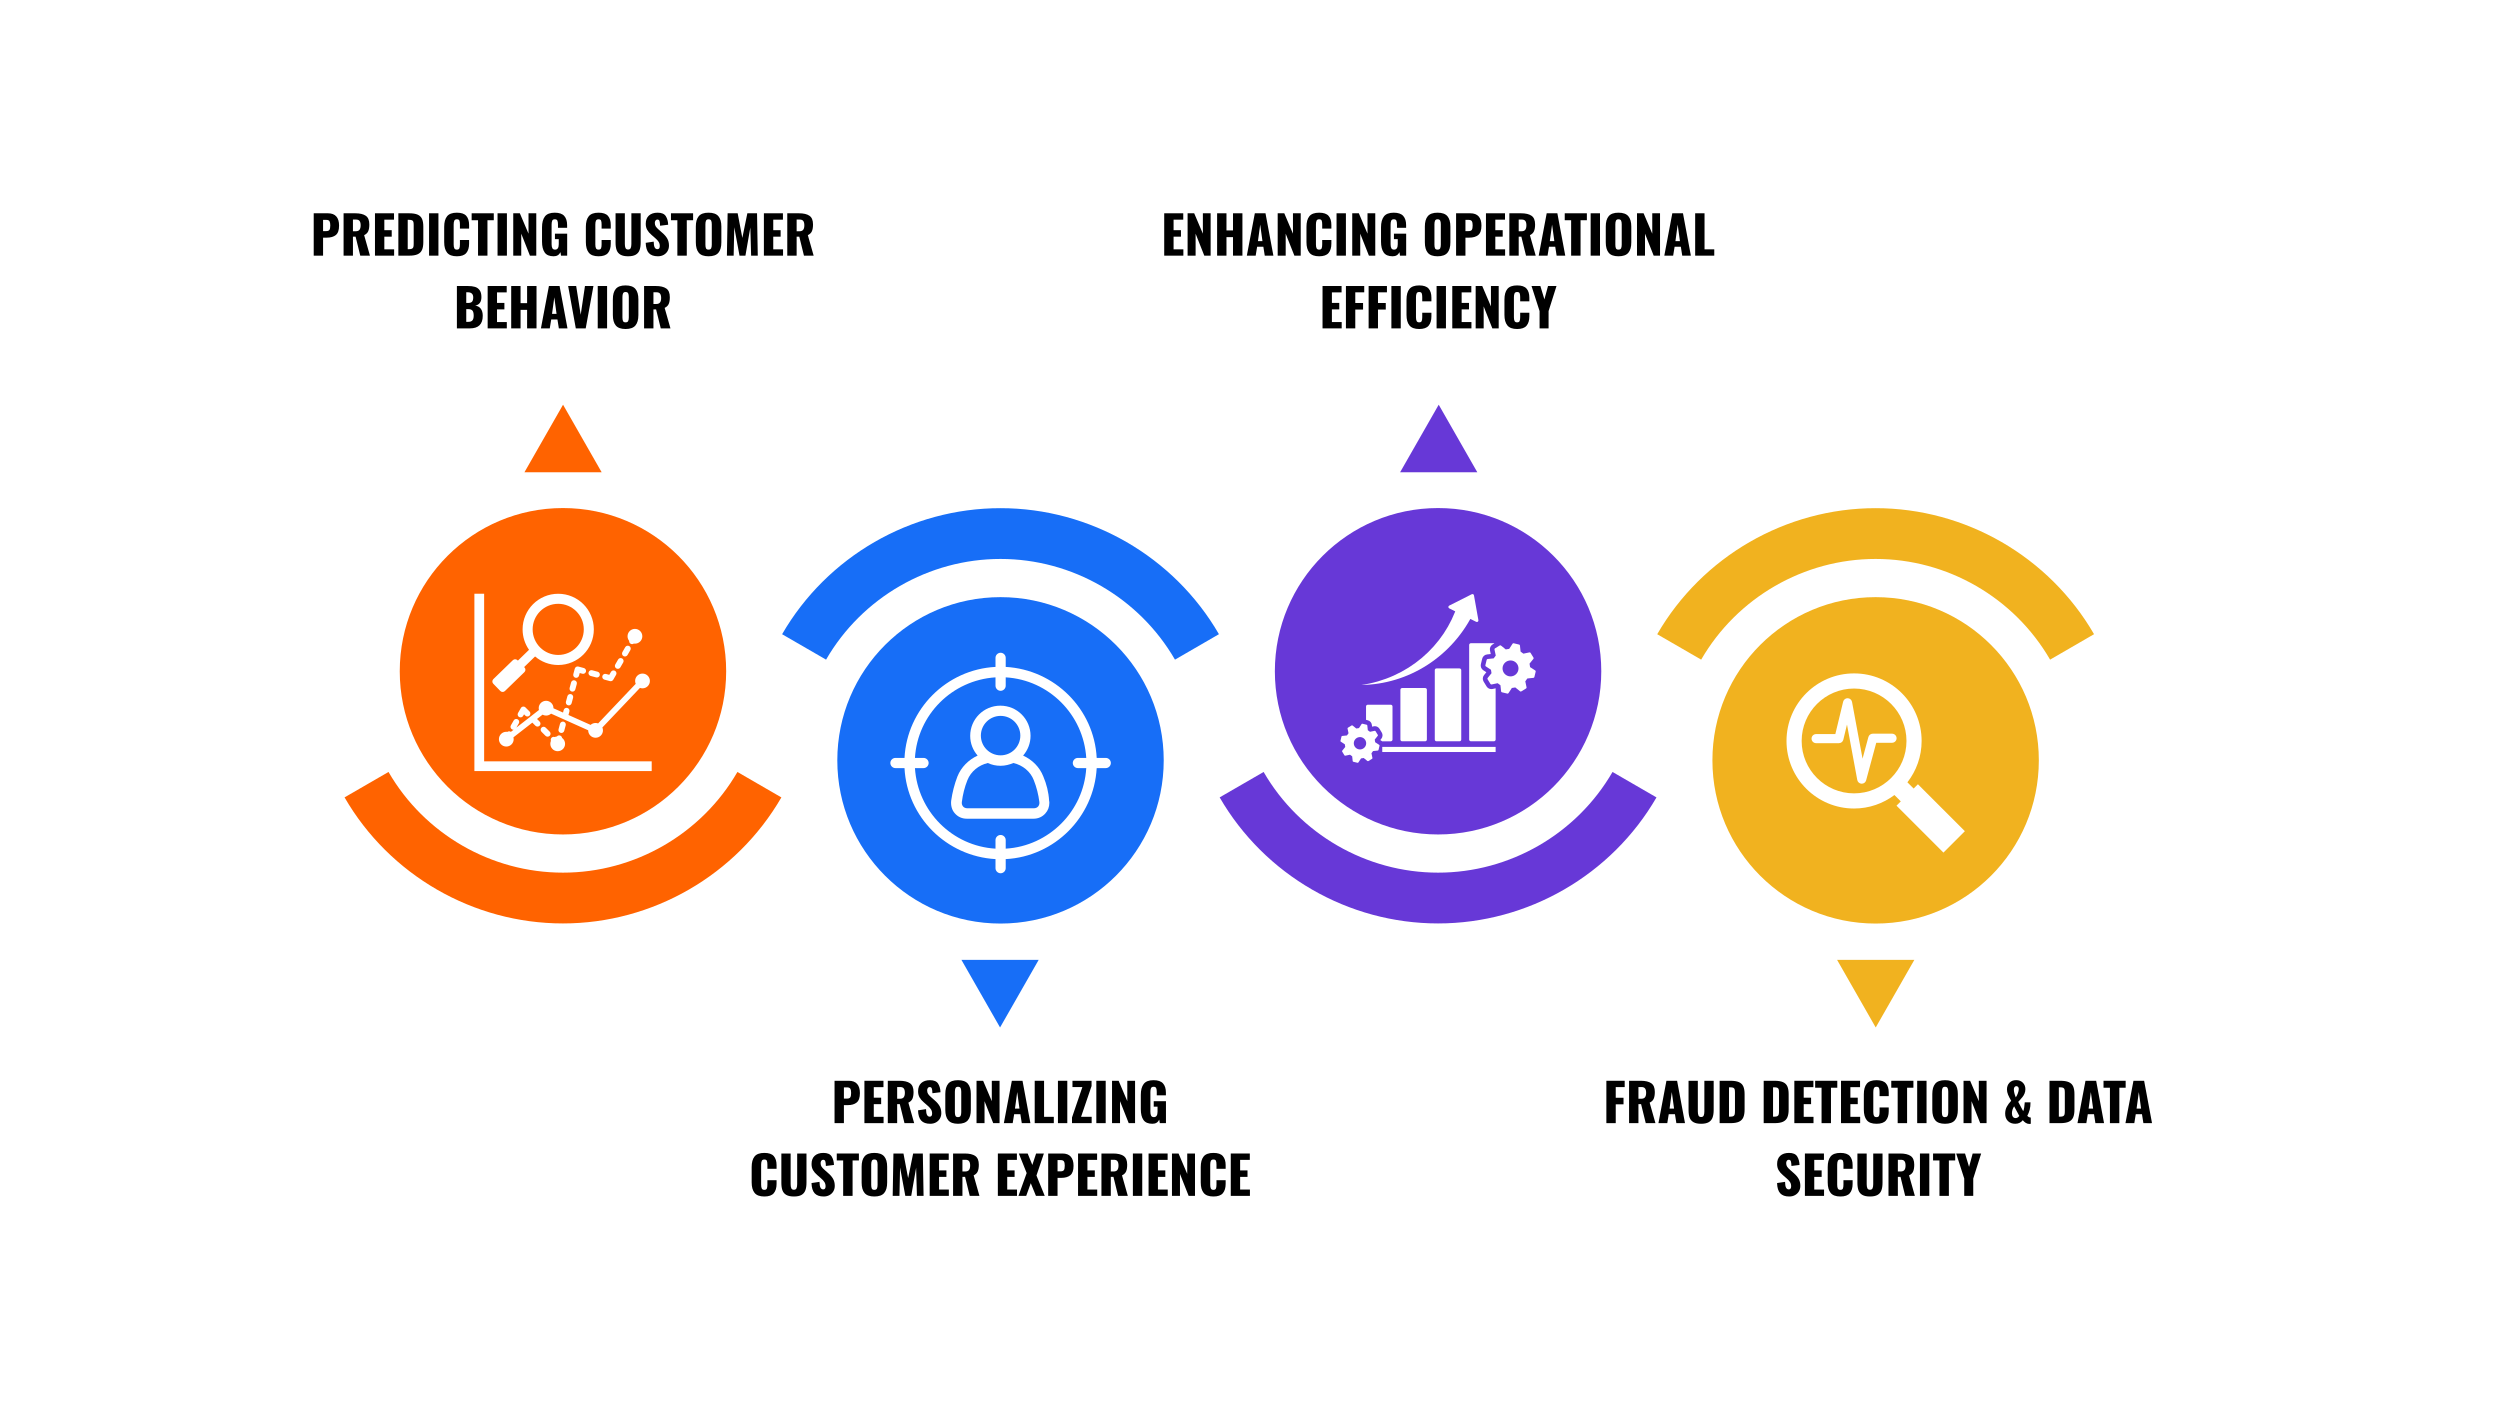<svg xmlns="http://www.w3.org/2000/svg" xmlns:xlink="http://www.w3.org/1999/xlink" width="1920" zoomAndPan="magnify" viewBox="0 0 1440 810" height="1080" preserveAspectRatio="xMidYMid meet"><defs><clipPath id="2868975807"><path d="M 198.328 444 L 450.105 444 L 450.105 531.828 L 198.328 531.828 Z M 198.328 444 "></path></clipPath><clipPath id="e9d66e099e"><path d="M 230 292.59 L 419 292.59 L 419 481 L 230 481 Z M 230 292.59 "></path></clipPath><clipPath id="f1bcfeb5c2"><path d="M 702.391 444 L 954.168 444 L 954.168 531.828 L 702.391 531.828 Z M 702.391 444 "></path></clipPath><clipPath id="c9bb355741"><path d="M 734 292.59 L 923 292.59 L 923 481 L 734 481 Z M 734 292.59 "></path></clipPath><clipPath id="edaa5f7076"><path d="M 450.359 292.777 L 702.137 292.777 L 702.137 380 L 450.359 380 Z M 450.359 292.777 "></path></clipPath><clipPath id="07ec279ffc"><path d="M 482 343 L 671 343 L 671 531.828 L 482 531.828 Z M 482 343 "></path></clipPath><clipPath id="ffcbe9da9c"><path d="M 954.426 292.777 L 1206.199 292.777 L 1206.199 380 L 954.426 380 Z M 954.426 292.777 "></path></clipPath><clipPath id="23d8b7be65"><path d="M 986 343 L 1175 343 L 1175 531.828 L 986 531.828 Z M 986 343 "></path></clipPath><clipPath id="2648551ee4"><path d="M 302.074 233.109 L 346.625 233.109 L 346.625 272.035 L 302.074 272.035 Z M 302.074 233.109 "></path></clipPath><clipPath id="21fffe3a11"><path d="M 324.316 233.109 L 346.559 272.035 L 302.074 272.035 Z M 324.316 233.109 "></path></clipPath><clipPath id="7e9f48c88e"><path d="M 553.723 552.895 L 598.273 552.895 L 598.273 591.82 L 553.723 591.82 Z M 553.723 552.895 "></path></clipPath><clipPath id="454323b5e9"><path d="M 576.031 591.82 L 553.789 552.895 L 598.273 552.895 Z M 576.031 591.82 "></path></clipPath><clipPath id="86b43d08f3"><path d="M 1058.102 552.895 L 1102.652 552.895 L 1102.652 591.82 L 1058.102 591.82 Z M 1058.102 552.895 "></path></clipPath><clipPath id="7a8c666eef"><path d="M 1080.41 591.82 L 1058.168 552.895 L 1102.652 552.895 Z M 1080.41 591.82 "></path></clipPath><clipPath id="ad24690927"><path d="M 806.453 233.109 L 851 233.109 L 851 272.035 L 806.453 272.035 Z M 806.453 233.109 "></path></clipPath><clipPath id="2c36a0bc09"><path d="M 828.695 233.109 L 850.938 272.035 L 806.453 272.035 Z M 828.695 233.109 "></path></clipPath><clipPath id="caef4a1ceb"><path d="M 273.25 342.008 L 375.781 342.008 L 375.781 444.539 L 273.25 444.539 Z M 273.25 342.008 "></path></clipPath><clipPath id="cb2e7576ea"><path d="M 512.84 375.984 L 640 375.984 L 640 503 L 512.84 503 Z M 512.84 375.984 "></path></clipPath><clipPath id="acd3cc3186"><path d="M 772.031 416 L 795 416 L 795 439.414 L 772.031 439.414 Z M 772.031 416 "></path></clipPath><clipPath id="3185fcdc70"><path d="M 855 370 L 884.816 370 L 884.816 400 L 855 400 Z M 855 370 "></path></clipPath><clipPath id="3ec7c603d4"><path d="M 784 342.008 L 852 342.008 L 852 395 L 784 395 Z M 784 342.008 "></path></clipPath><clipPath id="cad221200d"><path d="M 1029 387.879 L 1132 387.879 L 1132 491.262 L 1029 491.262 Z M 1029 387.879 "></path></clipPath></defs><g id="55dbfde5b4"><rect x="0" width="1440" y="0" height="810" style="fill:#ffffff;fill-opacity:1;stroke:none;"></rect><rect x="0" width="1440" y="0" height="810" style="fill:#ffffff;fill-opacity:1;stroke:none;"></rect><g clip-rule="nonzero" clip-path="url(#2868975807)"><path style=" stroke:none;fill-rule:nonzero;fill:#ff6300;fill-opacity:1;" d="M 324.262 531.902 C 272.562 531.902 224.355 504.078 198.461 459.293 L 223.781 444.648 C 244.469 480.422 282.973 502.648 324.262 502.648 C 365.555 502.648 404.047 480.426 424.758 444.652 L 450.074 459.309 C 424.148 504.086 375.941 531.902 324.262 531.902 Z M 324.262 531.902 "></path></g><g clip-rule="nonzero" clip-path="url(#e9d66e099e)"><path style=" stroke:none;fill-rule:nonzero;fill:#ff6300;fill-opacity:1;" d="M 324.266 480.652 C 376.188 480.652 418.273 438.562 418.273 386.645 C 418.273 334.723 376.188 292.637 324.266 292.637 C 272.348 292.637 230.258 334.723 230.258 386.645 C 230.258 438.562 272.348 480.652 324.266 480.652 Z M 324.266 480.652 "></path></g><g clip-rule="nonzero" clip-path="url(#f1bcfeb5c2)"><path style=" stroke:none;fill-rule:nonzero;fill:#6738d7;fill-opacity:1;" d="M 828.324 531.902 C 776.625 531.902 728.422 504.078 702.523 459.293 L 727.844 444.648 C 748.531 480.422 787.035 502.648 828.324 502.648 C 869.617 502.648 908.109 480.426 928.82 444.652 L 954.137 459.309 C 928.211 504.086 880.004 531.902 828.324 531.902 Z M 828.324 531.902 "></path></g><g clip-rule="nonzero" clip-path="url(#c9bb355741)"><path style=" stroke:none;fill-rule:nonzero;fill:#6738d7;fill-opacity:1;" d="M 828.328 480.652 C 880.25 480.652 922.336 438.562 922.336 386.645 C 922.336 334.723 880.25 292.637 828.328 292.637 C 776.41 292.637 734.32 334.723 734.32 386.645 C 734.32 438.562 776.41 480.652 828.328 480.652 Z M 828.328 480.652 "></path></g><g clip-rule="nonzero" clip-path="url(#edaa5f7076)"><path style=" stroke:none;fill-rule:nonzero;fill:#176ef7;fill-opacity:1;" d="M 576.293 292.703 C 524.594 292.703 476.391 320.523 450.492 365.312 L 475.812 379.953 C 496.5 344.18 535.004 321.953 576.293 321.953 C 617.586 321.953 656.078 344.176 676.789 379.953 L 702.105 365.293 C 676.18 320.52 627.973 292.703 576.293 292.703 Z M 576.293 292.703 "></path></g><g clip-rule="nonzero" clip-path="url(#07ec279ffc)"><path style=" stroke:none;fill-rule:nonzero;fill:#176ef7;fill-opacity:1;" d="M 576.297 343.953 C 628.219 343.953 670.305 386.039 670.305 437.961 C 670.305 489.879 628.219 531.969 576.297 531.969 C 524.379 531.969 482.289 489.879 482.289 437.961 C 482.289 386.039 524.379 343.953 576.297 343.953 Z M 576.297 343.953 "></path></g><g clip-rule="nonzero" clip-path="url(#ffcbe9da9c)"><path style=" stroke:none;fill-rule:nonzero;fill:#f1b21f;fill-opacity:1;" d="M 1080.359 292.703 C 1028.656 292.703 980.453 320.523 954.555 365.312 L 979.875 379.953 C 1000.566 344.18 1039.066 321.953 1080.359 321.953 C 1121.648 321.953 1160.141 344.176 1180.852 379.953 L 1206.168 365.293 C 1180.242 320.52 1132.035 292.703 1080.359 292.703 Z M 1080.359 292.703 "></path></g><g clip-rule="nonzero" clip-path="url(#23d8b7be65)"><path style=" stroke:none;fill-rule:nonzero;fill:#f1b21f;fill-opacity:1;" d="M 1080.359 343.953 C 1132.281 343.953 1174.367 386.039 1174.367 437.961 C 1174.367 489.879 1132.281 531.969 1080.359 531.969 C 1028.441 531.969 986.352 489.879 986.352 437.961 C 986.352 386.039 1028.441 343.953 1080.359 343.953 Z M 1080.359 343.953 "></path></g><g clip-rule="nonzero" clip-path="url(#2648551ee4)"><g clip-rule="nonzero" clip-path="url(#21fffe3a11)"><path style=" stroke:none;fill-rule:nonzero;fill:#ff6300;fill-opacity:1;" d="M 302.074 233.109 L 346.625 233.109 L 346.625 272.035 L 302.074 272.035 Z M 302.074 233.109 "></path></g></g><g clip-rule="nonzero" clip-path="url(#7e9f48c88e)"><g clip-rule="nonzero" clip-path="url(#454323b5e9)"><path style=" stroke:none;fill-rule:nonzero;fill:#176ef7;fill-opacity:1;" d="M 598.273 591.82 L 553.723 591.82 L 553.723 552.895 L 598.273 552.895 Z M 598.273 591.82 "></path></g></g><g clip-rule="nonzero" clip-path="url(#86b43d08f3)"><g clip-rule="nonzero" clip-path="url(#7a8c666eef)"><path style=" stroke:none;fill-rule:nonzero;fill:#f1b21f;fill-opacity:1;" d="M 1102.652 591.82 L 1058.102 591.82 L 1058.102 552.895 L 1102.652 552.895 Z M 1102.652 591.82 "></path></g></g><g clip-rule="nonzero" clip-path="url(#ad24690927)"><g clip-rule="nonzero" clip-path="url(#2c36a0bc09)"><path style=" stroke:none;fill-rule:nonzero;fill:#6738d7;fill-opacity:1;" d="M 806.453 233.109 L 851.004 233.109 L 851.004 272.035 L 806.453 272.035 Z M 806.453 233.109 "></path></g></g><g clip-rule="nonzero" clip-path="url(#caef4a1ceb)"><path style=" stroke:none;fill-rule:evenodd;fill:#ffffff;fill-opacity:1;" d="M 316.625 421.426 C 317.289 422.09 317.289 423.168 316.625 423.832 C 315.961 424.496 314.883 424.496 314.219 423.832 L 311.906 421.52 C 311.242 420.852 311.242 419.777 311.906 419.109 C 312.57 418.445 313.648 418.445 314.312 419.109 Z M 305 409.801 C 305.664 410.465 305.664 411.543 305 412.207 C 304.336 412.871 303.258 412.871 302.594 412.207 L 301.844 411.457 L 301.316 412.367 C 300.852 413.18 299.816 413.457 299.004 412.992 C 298.191 412.523 297.914 411.488 298.379 410.68 L 299.938 407.98 C 300.426 406.914 301.844 406.641 302.688 407.488 Z M 325.004 420.938 C 324.762 421.848 323.828 422.383 322.922 422.141 C 322.016 421.898 321.477 420.969 321.719 420.062 L 322.566 416.902 C 322.809 415.996 323.738 415.457 324.648 415.699 C 325.555 415.941 326.094 416.871 325.852 417.781 Z M 331.387 397.117 C 331.145 398.027 330.211 398.566 329.305 398.32 C 328.398 398.078 327.859 397.148 328.102 396.242 L 328.949 393.082 C 329.191 392.176 330.121 391.637 331.027 391.879 C 331.938 392.121 332.477 393.055 332.234 393.961 Z M 329.258 405.059 C 329.016 405.965 328.086 406.504 327.176 406.262 C 326.27 406.02 325.73 405.09 325.973 404.18 L 326.82 401.023 C 327.062 400.113 327.996 399.578 328.902 399.82 C 329.809 400.062 330.348 400.992 330.105 401.898 Z M 344.254 386.914 C 345.164 387.156 345.703 388.086 345.461 388.992 C 345.219 389.902 344.285 390.441 343.379 390.195 L 340.219 389.352 C 339.312 389.109 338.773 388.176 339.016 387.27 C 339.258 386.363 340.191 385.824 341.098 386.066 Z M 336.316 384.785 C 337.223 385.027 337.762 385.961 337.52 386.867 C 337.277 387.773 336.344 388.312 335.438 388.07 L 333.922 387.664 L 333.516 389.18 C 333.27 390.086 332.34 390.625 331.434 390.383 C 330.527 390.141 329.988 389.207 330.23 388.301 L 331.074 385.141 C 331.316 384.234 332.25 383.695 333.156 383.938 Z M 357.336 384.41 C 356.871 385.219 355.832 385.5 355.023 385.035 C 354.211 384.566 353.93 383.531 354.398 382.719 L 356.031 379.887 C 356.5 379.074 357.535 378.797 358.348 379.262 C 359.156 379.727 359.438 380.766 358.973 381.574 Z M 361.445 377.297 C 360.977 378.109 359.938 378.383 359.125 377.914 C 358.312 377.445 358.039 376.406 358.508 375.594 L 360.145 372.762 C 360.613 371.949 361.652 371.672 362.465 372.145 C 363.273 372.613 363.551 373.652 363.082 374.465 Z M 351.922 387 C 352.395 386.188 353.43 385.91 354.242 386.383 C 355.055 386.852 355.332 387.891 354.863 388.703 L 353.227 391.535 C 352.832 392.211 352.043 392.516 351.316 392.324 L 348.16 391.477 C 347.25 391.234 346.711 390.305 346.957 389.398 C 347.199 388.492 348.129 387.953 349.035 388.195 L 350.938 388.703 Z M 365.723 362.238 C 368.074 362.238 369.977 364.145 369.977 366.492 C 369.977 368.844 368.074 370.75 365.723 370.75 C 365.504 370.75 365.289 370.734 365.078 370.699 C 364.555 371.078 363.84 371.137 363.242 370.797 C 362.645 370.453 362.336 369.797 362.402 369.152 C 361.816 368.426 361.465 367.5 361.465 366.492 C 361.465 364.145 363.371 362.238 365.723 362.238 Z M 292.273 421.551 C 292.062 421.52 291.848 421.504 291.629 421.504 C 289.277 421.504 287.375 423.41 287.375 425.762 C 287.375 428.109 289.277 430.016 291.629 430.016 C 293.98 430.016 295.883 428.109 295.883 425.762 C 295.883 425.395 295.84 425.039 295.75 424.699 L 306.621 416.234 L 308.406 418.02 C 309.07 418.684 310.148 418.684 310.812 418.02 C 311.477 417.355 311.477 416.277 310.812 415.613 L 309.328 414.129 L 312.508 411.652 C 313.113 411.98 313.809 412.172 314.547 412.172 C 315.652 412.172 316.656 411.75 317.414 411.059 L 338.797 420.641 C 338.797 420.656 338.797 420.672 338.797 420.688 C 338.797 423.039 340.699 424.941 343.051 424.941 C 345.402 424.941 347.305 423.039 347.305 420.688 C 347.305 420.098 347.188 419.539 346.969 419.027 L 368.629 396.23 C 369.082 396.395 369.574 396.484 370.086 396.484 C 372.434 396.484 374.34 394.582 374.34 392.23 C 374.34 389.879 372.434 387.977 370.086 387.977 C 367.734 387.977 365.828 389.879 365.828 392.23 C 365.828 392.82 365.949 393.379 366.164 393.891 L 344.508 416.688 C 344.055 416.523 343.562 416.434 343.051 416.434 C 341.945 416.434 340.938 416.852 340.184 417.543 L 327.441 411.836 L 327.977 409.84 C 328.219 408.934 327.68 408 326.773 407.758 C 325.867 407.516 324.934 408.055 324.691 408.961 L 324.301 410.426 L 318.801 407.965 C 318.801 407.945 318.801 407.93 318.801 407.914 C 318.801 405.566 316.895 403.66 314.547 403.66 C 312.195 403.66 310.289 405.566 310.289 407.914 C 310.289 408.281 310.336 408.637 310.422 408.977 L 297.445 419.082 L 298.844 416.66 C 299.312 415.848 299.035 414.809 298.227 414.34 C 297.414 413.867 296.375 414.145 295.906 414.957 L 294.27 417.789 C 293.801 418.602 294.074 419.641 294.887 420.109 C 295.184 420.281 295.512 420.355 295.832 420.336 L 294.262 421.559 C 294.215 421.523 294.164 421.488 294.109 421.457 C 293.512 421.117 292.797 421.176 292.273 421.551 Z M 323.758 425.016 C 323.656 424.371 323.188 423.816 322.52 423.637 C 321.852 423.461 321.168 423.707 320.758 424.211 C 320.328 424.258 319.914 424.371 319.531 424.539 C 318.926 424.305 318.207 424.434 317.719 424.922 C 317.227 425.414 317.098 426.129 317.332 426.738 C 317.105 427.258 316.98 427.836 316.98 428.441 C 316.98 430.789 318.883 432.695 321.234 432.695 C 323.586 432.695 325.488 430.789 325.488 428.441 C 325.488 427.035 324.809 425.789 323.758 425.016 Z M 321.531 347.793 C 313.395 347.793 306.801 354.387 306.801 362.523 C 306.801 370.66 313.395 377.254 321.531 377.254 C 329.668 377.254 336.262 370.66 336.262 362.523 C 336.262 354.387 329.668 347.793 321.531 347.793 Z M 321.531 342.008 C 310.203 342.008 301.016 351.195 301.016 362.523 C 301.016 366.902 302.387 370.957 304.723 374.285 C 302.578 376.367 300.438 378.445 298.293 380.527 L 298.059 380.289 C 297.348 379.555 296.16 379.535 295.422 380.25 L 284.156 391.18 C 283.422 391.895 283.402 393.082 284.117 393.82 L 288.184 398.012 C 288.898 398.746 290.086 398.766 290.82 398.051 L 302.09 387.117 C 302.824 386.402 302.844 385.215 302.129 384.48 L 301.895 384.242 L 308.203 378.121 C 311.789 381.188 316.445 383.039 321.531 383.039 C 332.863 383.039 342.047 373.855 342.047 362.523 C 342.047 351.195 332.863 342.008 321.531 342.008 Z M 278.863 438.527 L 278.863 342.008 L 273.25 342.008 L 273.25 444.141 L 375.379 444.141 L 375.379 438.527 Z M 278.863 438.527 "></path></g><path style=" stroke:none;fill-rule:nonzero;fill:#ffffff;fill-opacity:1;" d="M 600.949 447.246 C 598.809 441.762 594.531 437.617 589.316 435.211 C 591.988 432.137 593.594 428.125 593.594 423.848 C 593.594 414.223 585.84 406.465 576.215 406.465 C 566.586 406.465 558.832 414.223 558.832 423.848 C 558.832 428.262 560.438 432.137 563.109 435.211 C 557.895 437.617 553.617 441.898 551.477 447.246 C 549.742 451.793 548.535 456.469 547.867 461.285 C 547.602 463.957 548.27 466.633 550.008 468.504 C 551.746 470.508 554.152 471.578 556.828 471.578 L 595.332 471.578 C 598.008 471.578 600.414 470.508 602.152 468.504 C 603.621 466.898 604.422 464.762 604.422 462.488 C 604.422 462.086 604.422 461.684 604.289 461.285 C 604.023 456.336 602.82 451.656 600.949 447.246 Z M 576.348 412.348 C 582.629 412.348 587.711 417.43 587.711 423.715 C 587.711 429.996 582.629 435.078 576.348 435.078 C 570.062 435.078 564.98 429.996 564.98 423.715 C 564.98 417.43 570.062 412.348 576.348 412.348 Z M 598.008 464.492 C 597.473 465.16 596.535 465.562 595.598 465.562 L 557.094 465.562 C 556.156 465.562 555.223 465.16 554.688 464.492 C 554.152 463.824 553.887 462.887 554.02 461.953 C 554.555 457.676 555.625 453.395 557.227 449.383 C 559.234 444.305 563.777 440.695 568.992 439.492 C 571.266 440.559 573.672 441.094 576.348 441.094 C 579.02 441.094 581.426 440.426 583.699 439.492 C 589.047 440.695 593.594 444.438 595.465 449.383 C 597.07 453.395 598.141 457.676 598.676 461.953 C 598.809 462.887 598.539 463.824 598.008 464.492 Z M 598.008 464.492 "></path><g clip-rule="nonzero" clip-path="url(#cb2e7576ea)"><path style=" stroke:none;fill-rule:nonzero;fill:#ffffff;fill-opacity:1;" d="M 636.914 436.551 L 631.699 436.551 C 630.227 408.34 607.5 385.742 579.289 384.137 L 579.289 378.926 C 579.289 377.32 577.949 375.984 576.348 375.984 C 574.742 375.984 573.406 377.32 573.406 378.926 L 573.406 384.137 C 545.195 385.609 522.465 408.34 520.996 436.551 L 515.781 436.551 C 514.176 436.551 512.84 437.887 512.84 439.492 C 512.84 441.094 514.176 442.434 515.781 442.434 L 520.996 442.434 C 522.465 470.645 545.195 493.238 573.406 494.844 L 573.406 500.059 C 573.406 501.66 574.742 503 576.348 503 C 577.949 503 579.289 501.66 579.289 500.059 L 579.289 494.844 C 607.5 493.371 630.094 470.645 631.699 442.434 L 636.914 442.434 C 638.516 442.434 639.855 441.094 639.855 439.492 C 639.855 437.887 638.516 436.551 636.914 436.551 Z M 579.289 488.824 L 579.289 483.879 C 579.289 482.273 577.949 480.938 576.348 480.938 C 574.742 480.938 573.406 482.273 573.406 483.879 L 573.406 488.824 C 548.535 487.355 528.617 467.434 527.012 442.434 L 531.957 442.434 C 533.562 442.434 534.898 441.094 534.898 439.492 C 534.898 437.887 533.562 436.551 531.957 436.551 L 527.012 436.551 C 528.48 411.68 548.402 391.758 573.406 390.156 L 573.406 394.969 C 573.406 396.574 574.742 397.91 576.348 397.91 C 577.949 397.91 579.289 396.574 579.289 394.969 L 579.289 390.156 C 604.156 391.625 624.078 411.547 625.684 436.551 L 620.867 436.551 C 619.266 436.551 617.926 437.887 617.926 439.492 C 617.926 441.094 619.266 442.434 620.867 442.434 L 625.684 442.434 C 624.211 467.301 604.156 487.355 579.289 488.824 Z M 579.289 488.824 "></path></g><g clip-rule="nonzero" clip-path="url(#acd3cc3186)"><path style=" stroke:none;fill-rule:nonzero;fill:#ffffff;fill-opacity:1;" d="M 794.402 429.031 L 792.094 427.523 L 791.848 425.984 L 793.582 423.836 C 793.707 423.684 793.719 423.469 793.617 423.297 L 792.309 421.16 C 792.203 420.992 792.004 420.906 791.812 420.945 L 789.113 421.516 L 787.855 420.598 L 787.562 417.855 C 787.543 417.66 787.398 417.496 787.207 417.449 L 784.77 416.867 C 784.578 416.82 784.375 416.898 784.27 417.066 L 782.762 419.379 L 781.223 419.621 L 779.074 417.891 C 778.922 417.766 778.707 417.75 778.535 417.852 L 776.398 419.164 C 776.23 419.266 776.145 419.465 776.188 419.66 L 776.754 422.355 L 775.836 423.617 L 773.094 423.906 C 772.898 423.93 772.734 424.074 772.688 424.266 L 772.105 426.699 C 772.059 426.891 772.137 427.094 772.305 427.203 L 774.617 428.707 L 774.863 430.246 L 773.129 432.395 C 773.004 432.547 772.988 432.762 773.094 432.934 L 774.402 435.074 C 774.504 435.242 774.703 435.324 774.898 435.285 L 777.594 434.715 L 778.855 435.633 L 779.145 438.375 C 779.168 438.574 779.312 438.734 779.504 438.781 L 781.941 439.367 C 782.133 439.414 782.336 439.332 782.441 439.164 L 783.949 436.855 L 785.488 436.609 L 787.637 438.344 C 787.742 438.43 787.875 438.461 788.004 438.441 C 788.062 438.43 788.121 438.41 788.176 438.379 L 790.312 437.07 C 790.48 436.965 790.566 436.77 790.527 436.574 L 789.957 433.875 L 790.875 432.617 L 793.617 432.324 C 793.816 432.305 793.977 432.16 794.023 431.969 L 794.609 429.531 C 794.648 429.34 794.57 429.141 794.402 429.031 Z M 783.91 431.641 C 781.965 431.945 780.141 430.621 779.832 428.676 C 779.527 426.73 780.855 424.906 782.797 424.598 C 784.742 424.293 786.57 425.617 786.875 427.562 C 787.184 429.504 785.855 431.332 783.91 431.641 Z M 783.91 431.641 "></path></g><g clip-rule="nonzero" clip-path="url(#3185fcdc70)"><path style=" stroke:none;fill-rule:nonzero;fill:#ffffff;fill-opacity:1;" d="M 884.305 386.191 L 881.324 384.25 L 881.012 382.266 L 883.246 379.5 C 883.406 379.301 883.426 379.023 883.293 378.805 L 881.605 376.051 C 881.473 375.832 881.215 375.723 880.965 375.773 L 877.484 376.508 L 875.859 375.328 L 875.484 371.793 C 875.461 371.539 875.273 371.332 875.027 371.273 L 871.887 370.516 C 871.637 370.457 871.379 370.562 871.238 370.773 L 869.301 373.75 L 867.316 374.062 L 864.547 371.828 C 864.352 371.668 864.07 371.648 863.852 371.785 L 861.098 373.473 C 860.879 373.605 860.77 373.859 860.824 374.113 L 861.559 377.59 L 860.379 379.215 L 856.844 379.59 C 856.59 379.617 856.379 379.805 856.32 380.051 L 855.566 383.191 C 855.508 383.438 855.609 383.699 855.824 383.836 L 858.801 385.777 L 859.113 387.762 L 856.875 390.531 C 856.715 390.73 856.695 391.008 856.832 391.227 L 858.52 393.98 C 858.652 394.199 858.906 394.309 859.156 394.258 L 862.637 393.523 L 864.262 394.703 L 864.637 398.238 C 864.664 398.492 864.848 398.699 865.098 398.758 L 868.238 399.516 C 868.484 399.574 868.746 399.469 868.883 399.258 L 870.824 396.277 L 872.809 395.965 L 875.574 398.203 C 875.711 398.312 875.883 398.355 876.051 398.328 C 876.125 398.316 876.199 398.289 876.27 398.246 L 879.023 396.559 C 879.242 396.426 879.352 396.168 879.301 395.918 L 878.566 392.438 L 879.746 390.812 L 883.281 390.441 C 883.535 390.414 883.742 390.227 883.801 389.98 L 884.559 386.84 C 884.617 386.59 884.516 386.328 884.305 386.191 Z M 870.777 389.555 C 868.27 389.953 865.918 388.238 865.52 385.734 C 865.121 383.227 866.832 380.875 869.34 380.477 C 871.848 380.078 874.199 381.789 874.598 384.297 C 874.996 386.805 873.285 389.16 870.777 389.555 Z M 870.777 389.555 "></path></g><path style=" stroke:none;fill-rule:nonzero;fill:#ffffff;fill-opacity:1;" d="M 807.621 396.301 C 807.074 396.301 806.633 396.746 806.633 397.289 L 806.633 426 C 806.633 426.543 807.074 426.988 807.621 426.988 L 820.891 426.988 C 821.438 426.988 821.879 426.543 821.879 426 L 821.879 397.289 C 821.879 396.746 821.438 396.301 820.891 396.301 Z M 807.621 396.301 "></path><path style=" stroke:none;fill-rule:nonzero;fill:#ffffff;fill-opacity:1;" d="M 827.422 385.016 C 826.875 385.016 826.434 385.461 826.434 386.004 L 826.434 426 C 826.434 426.543 826.875 426.988 827.422 426.988 L 840.691 426.988 C 841.238 426.988 841.68 426.543 841.68 426 L 841.68 386.004 C 841.68 385.461 841.238 385.016 840.691 385.016 Z M 827.422 385.016 "></path><g clip-rule="nonzero" clip-path="url(#3ec7c603d4)"><path style=" stroke:none;fill-rule:nonzero;fill:#ffffff;fill-opacity:1;" d="M 794.008 393.723 C 797.289 393.219 800.551 392.48 803.754 391.516 C 806.961 390.551 810.117 389.359 813.184 387.941 C 816.25 386.527 819.234 384.891 822.102 383.047 C 827.832 379.359 833.102 374.84 837.676 369.625 C 839.965 367.02 842.082 364.246 844.004 361.32 C 844.965 359.855 845.871 358.359 846.734 356.828 C 846.797 356.715 846.859 356.602 846.922 356.492 L 850.301 358.18 C 850.949 358.504 851.684 357.953 851.559 357.242 L 849.004 342.906 C 848.902 342.324 848.266 342.008 847.742 342.273 L 834.742 348.84 C 834.098 349.168 834.102 350.09 834.746 350.41 L 838.211 352.141 C 838.148 352.301 838.086 352.465 838.023 352.621 C 837.453 354.047 836.832 355.453 836.164 356.84 C 834.824 359.613 833.285 362.309 831.559 364.895 C 828.102 370.062 823.887 374.797 819.043 378.895 C 816.625 380.945 814.051 382.832 811.348 384.539 C 808.641 386.246 805.801 387.77 802.859 389.098 C 799.914 390.426 796.863 391.551 793.734 392.465 C 792.168 392.922 790.586 393.32 788.988 393.668 C 787.391 394.016 785.773 394.305 784.145 394.543 C 785.789 394.52 787.438 394.445 789.082 394.305 C 790.723 394.172 792.371 393.977 794.008 393.723 Z M 794.008 393.723 "></path></g><path style=" stroke:none;fill-rule:nonzero;fill:#ffffff;fill-opacity:1;" d="M 859.035 396.922 C 858.48 396.922 857.934 396.781 857.453 396.512 C 856.965 396.242 856.547 395.844 856.254 395.363 L 854.57 392.609 C 853.848 391.438 853.949 389.93 854.812 388.863 L 856.145 387.215 L 854.371 386.062 C 853.219 385.312 852.66 383.91 852.984 382.57 L 853.738 379.43 C 854.059 378.094 855.195 377.098 856.562 376.953 L 858.664 376.727 L 858.227 374.656 C 857.941 373.312 858.539 371.922 859.711 371.207 L 860.797 370.539 C 860.703 370.512 860.602 370.492 860.496 370.492 L 847.227 370.492 C 846.68 370.492 846.238 370.934 846.238 371.48 L 846.238 425.992 C 846.238 426.539 846.68 426.98 847.227 426.98 L 860.496 426.98 C 861.043 426.98 861.484 426.539 861.484 425.992 L 861.484 396.473 L 859.707 396.848 C 859.48 396.902 859.258 396.922 859.035 396.922 Z M 859.035 396.922 "></path><path style=" stroke:none;fill-rule:nonzero;fill:#ffffff;fill-opacity:1;" d="M 802.082 426 L 802.082 406.91 C 802.082 406.363 801.637 405.922 801.094 405.922 L 787.82 405.922 C 787.277 405.922 786.836 406.363 786.836 406.91 L 786.836 414.637 L 787.824 414.875 C 789.109 415.184 790.059 416.27 790.203 417.582 L 790.305 418.559 L 791.262 418.355 C 791.477 418.312 791.691 418.285 791.91 418.285 C 792.988 418.285 794.008 418.859 794.574 419.777 L 795.883 421.918 C 796.57 423.039 796.477 424.484 795.648 425.512 L 795.031 426.277 L 795.855 426.812 C 795.941 426.867 796.023 426.926 796.102 426.992 L 801.094 426.992 C 801.637 426.988 802.082 426.543 802.082 426 Z M 802.082 426 "></path><path style=" stroke:none;fill-rule:nonzero;fill:#ffffff;fill-opacity:1;" d="M 796.184 430.211 L 861.48 430.211 L 861.48 433.16 L 796.184 433.16 Z M 796.184 430.211 "></path><path style=" stroke:none;fill-rule:nonzero;fill:#ffffff;fill-opacity:1;" d="M 1092.438 425.223 C 1092.438 423.777 1091.266 422.605 1089.82 422.605 L 1078.711 422.605 C 1077.531 422.605 1076.492 423.398 1076.184 424.543 L 1072.832 436.984 L 1066.773 404.309 C 1066.547 403.094 1065.504 402.203 1064.273 402.172 C 1063.074 402.117 1061.945 402.973 1061.652 404.172 L 1057.152 422.832 L 1046.066 422.832 C 1044.621 422.832 1043.445 424.004 1043.445 425.449 C 1043.445 426.895 1044.621 428.066 1046.066 428.066 L 1059.215 428.066 C 1060.426 428.066 1061.473 427.238 1061.762 426.062 L 1063.867 417.332 L 1069.789 449.273 C 1070.012 450.477 1071.039 451.363 1072.258 451.414 C 1072.297 451.414 1072.328 451.414 1072.363 451.414 C 1073.543 451.414 1074.582 450.625 1074.891 449.477 L 1080.719 427.84 L 1089.82 427.84 C 1091.266 427.84 1092.438 426.668 1092.438 425.223 "></path><g clip-rule="nonzero" clip-path="url(#cad221200d)"><path style=" stroke:none;fill-rule:nonzero;fill:#ffffff;fill-opacity:1;" d="M 1037.754 426.793 C 1037.754 410.145 1051.297 396.602 1067.941 396.602 C 1084.59 396.602 1098.133 410.145 1098.133 426.793 C 1098.133 443.438 1084.59 456.98 1067.941 456.98 C 1051.297 456.98 1037.754 443.438 1037.754 426.793 Z M 1104.727 451.73 L 1102.258 454.199 L 1098.668 450.609 C 1103.781 444.023 1106.855 435.777 1106.855 426.793 C 1106.855 405.301 1089.434 387.879 1067.941 387.879 C 1046.449 387.879 1029.027 405.301 1029.027 426.793 C 1029.027 448.285 1046.449 465.707 1067.941 465.707 C 1076.672 465.707 1084.703 462.797 1091.195 457.941 L 1094.855 461.602 L 1092.391 464.07 L 1119.418 491.102 L 1131.758 478.766 L 1104.727 451.73 "></path></g><g style="fill:#000000;fill-opacity:1;"><g transform="translate(668.776, 147.258)"><path style="stroke:none" d="M 1.812 -24.406 L 12.781 -24.406 L 12.781 -20.734 L 7.203 -20.734 L 7.203 -14.672 L 11.453 -14.672 L 11.453 -10.938 L 7.203 -10.938 L 7.203 -3.641 L 12.844 -3.641 L 12.844 0 L 1.812 0 Z M 1.812 -24.406 "></path></g></g><g style="fill:#000000;fill-opacity:1;"><g transform="translate(682.246, 147.258)"><path style="stroke:none" d="M 1.812 -24.406 L 5.609 -24.406 L 10.609 -12.656 L 10.609 -24.406 L 15.078 -24.406 L 15.078 0 L 11.422 0 L 6.422 -12.656 L 6.422 0 L 1.812 0 Z M 1.812 -24.406 "></path></g></g><g style="fill:#000000;fill-opacity:1;"><g transform="translate(699.151, 147.258)"><path style="stroke:none" d="M 1.906 -24.406 L 7.297 -24.406 L 7.297 -14.531 L 11.062 -14.531 L 11.062 -24.406 L 16.484 -24.406 L 16.484 0 L 11.062 0 L 11.062 -10.672 L 7.297 -10.672 L 7.297 0 L 1.906 0 Z M 1.906 -24.406 "></path></g></g><g style="fill:#000000;fill-opacity:1;"><g transform="translate(717.533, 147.258)"><path style="stroke:none" d="M 5.25 -24.406 L 11.391 -24.406 L 15.938 0 L 10.969 0 L 10.156 -5.156 L 6.578 -5.156 L 5.734 0 L 0.641 0 Z M 9.641 -8.375 L 8.344 -17.906 L 7.047 -8.375 Z M 9.641 -8.375 "></path></g></g><g style="fill:#000000;fill-opacity:1;"><g transform="translate(734.137, 147.258)"><path style="stroke:none" d="M 1.812 -24.406 L 5.609 -24.406 L 10.609 -12.656 L 10.609 -24.406 L 15.078 -24.406 L 15.078 0 L 11.422 0 L 6.422 -12.656 L 6.422 0 L 1.812 0 Z M 1.812 -24.406 "></path></g></g><g style="fill:#000000;fill-opacity:1;"><g transform="translate(751.042, 147.258)"><path style="stroke:none" d="M 8.797 0.359 C 6.148 0.359 4.27 -0.336 3.156 -1.734 C 2.039 -3.129 1.484 -5.145 1.484 -7.781 L 1.484 -16.578 C 1.484 -19.266 2.035 -21.297 3.141 -22.672 C 4.242 -24.055 6.129 -24.75 8.797 -24.75 C 11.348 -24.75 13.156 -24.133 14.219 -22.906 C 15.289 -21.676 15.828 -19.938 15.828 -17.688 L 15.828 -15.578 L 10.547 -15.578 L 10.547 -18.031 C 10.547 -18.969 10.445 -19.688 10.25 -20.188 C 10.051 -20.695 9.566 -20.953 8.797 -20.953 C 8.035 -20.953 7.535 -20.68 7.297 -20.141 C 7.055 -19.609 6.938 -18.875 6.938 -17.938 L 6.938 -6.453 C 6.938 -5.484 7.062 -4.742 7.312 -4.234 C 7.562 -3.723 8.055 -3.469 8.797 -3.469 C 9.547 -3.469 10.023 -3.723 10.234 -4.234 C 10.441 -4.742 10.547 -5.484 10.547 -6.453 L 10.547 -9.016 L 15.828 -9.016 L 15.828 -6.906 C 15.828 -4.613 15.289 -2.828 14.219 -1.547 C 13.156 -0.273 11.348 0.359 8.797 0.359 Z M 8.797 0.359 "></path></g></g><g style="fill:#000000;fill-opacity:1;"><g transform="translate(768.007, 147.258)"><path style="stroke:none" d="M 1.844 -24.406 L 7.234 -24.406 L 7.234 0 L 1.844 0 Z M 1.844 -24.406 "></path></g></g><g style="fill:#000000;fill-opacity:1;"><g transform="translate(777.078, 147.258)"><path style="stroke:none" d="M 1.812 -24.406 L 5.609 -24.406 L 10.609 -12.656 L 10.609 -24.406 L 15.078 -24.406 L 15.078 0 L 11.422 0 L 6.422 -12.656 L 6.422 0 L 1.812 0 Z M 1.812 -24.406 "></path></g></g><g style="fill:#000000;fill-opacity:1;"><g transform="translate(793.983, 147.258)"><path style="stroke:none" d="M 8.172 0.359 C 5.754 0.359 4.035 -0.367 3.016 -1.828 C 1.992 -3.297 1.484 -5.379 1.484 -8.078 L 1.484 -16.281 C 1.484 -19.031 2.039 -21.129 3.156 -22.578 C 4.27 -24.023 6.148 -24.75 8.797 -24.75 C 11.348 -24.75 13.176 -24.125 14.281 -22.875 C 15.383 -21.633 15.938 -19.879 15.938 -17.609 L 15.938 -16.031 L 10.672 -16.031 L 10.672 -18.031 C 10.672 -18.988 10.555 -19.711 10.328 -20.203 C 10.109 -20.703 9.617 -20.953 8.859 -20.953 C 8.078 -20.953 7.57 -20.676 7.344 -20.125 C 7.113 -19.582 7 -18.832 7 -17.875 L 7 -6.578 C 7 -5.609 7.141 -4.848 7.422 -4.297 C 7.711 -3.742 8.242 -3.469 9.016 -3.469 C 10.422 -3.469 11.125 -4.52 11.125 -6.625 L 11.125 -9.5 L 8.922 -9.5 L 8.922 -12.656 L 15.969 -12.656 L 15.969 0 L 12.422 0 L 12.109 -2.016 C 11.348 -0.43 10.035 0.359 8.172 0.359 Z M 8.172 0.359 "></path></g></g><g style="fill:#000000;fill-opacity:1;"><g transform="translate(811.521, 147.258)"><path style="stroke:none" d=""></path></g></g><g style="fill:#000000;fill-opacity:1;"><g transform="translate(819.235, 147.258)"><path style="stroke:none" d="M 8.797 0.359 C 6.172 0.359 4.297 -0.316 3.172 -1.672 C 2.047 -3.023 1.484 -5.031 1.484 -7.688 L 1.484 -16.766 C 1.484 -19.41 2.047 -21.398 3.172 -22.734 C 4.297 -24.078 6.172 -24.75 8.797 -24.75 C 11.453 -24.75 13.348 -24.07 14.484 -22.719 C 15.617 -21.375 16.188 -19.391 16.188 -16.766 L 16.188 -7.688 C 16.188 -5.031 15.617 -3.023 14.484 -1.672 C 13.348 -0.316 11.453 0.359 8.797 0.359 Z M 8.797 -3.469 C 9.566 -3.469 10.07 -3.723 10.312 -4.234 C 10.551 -4.742 10.672 -5.441 10.672 -6.328 L 10.672 -18.078 C 10.672 -18.984 10.551 -19.688 10.312 -20.188 C 10.07 -20.695 9.566 -20.953 8.797 -20.953 C 8.078 -20.953 7.598 -20.691 7.359 -20.172 C 7.117 -19.66 7 -18.961 7 -18.078 L 7 -6.328 C 7 -5.441 7.109 -4.742 7.328 -4.234 C 7.547 -3.723 8.035 -3.469 8.797 -3.469 Z M 8.797 -3.469 "></path></g></g><g style="fill:#000000;fill-opacity:1;"><g transform="translate(836.894, 147.258)"><path style="stroke:none" d="M 1.812 -24.406 L 10 -24.406 C 12.156 -24.406 13.766 -23.797 14.828 -22.578 C 15.891 -21.367 16.422 -19.617 16.422 -17.328 C 16.422 -14.711 15.801 -12.898 14.562 -11.891 C 13.332 -10.879 11.602 -10.375 9.375 -10.375 L 7.203 -10.375 L 7.203 0 L 1.812 0 Z M 9.016 -14.141 C 9.953 -14.141 10.578 -14.391 10.891 -14.891 C 11.203 -15.391 11.359 -16.234 11.359 -17.422 C 11.359 -18.504 11.207 -19.305 10.906 -19.828 C 10.602 -20.348 9.961 -20.609 8.984 -20.609 L 7.203 -20.609 L 7.203 -14.141 Z M 9.016 -14.141 "></path></g></g><g style="fill:#000000;fill-opacity:1;"><g transform="translate(854.1, 147.258)"><path style="stroke:none" d="M 1.812 -24.406 L 12.781 -24.406 L 12.781 -20.734 L 7.203 -20.734 L 7.203 -14.672 L 11.453 -14.672 L 11.453 -10.938 L 7.203 -10.938 L 7.203 -3.641 L 12.844 -3.641 L 12.844 0 L 1.812 0 Z M 1.812 -24.406 "></path></g></g><g style="fill:#000000;fill-opacity:1;"><g transform="translate(867.57, 147.258)"><path style="stroke:none" d="M 1.812 -24.406 L 8.531 -24.406 C 11.195 -24.406 13.211 -23.93 14.578 -22.984 C 15.953 -22.047 16.641 -20.375 16.641 -17.969 C 16.641 -16.332 16.426 -15.031 16 -14.062 C 15.582 -13.102 14.801 -12.352 13.656 -11.812 L 17 0 L 11.422 0 L 8.734 -10.938 L 7.203 -10.938 L 7.203 0 L 1.812 0 Z M 8.703 -14.047 C 9.797 -14.047 10.555 -14.332 10.984 -14.906 C 11.422 -15.477 11.641 -16.336 11.641 -17.484 C 11.641 -18.586 11.438 -19.414 11.031 -19.969 C 10.625 -20.52 9.93 -20.797 8.953 -20.797 L 7.203 -20.797 L 7.203 -14.047 Z M 8.703 -14.047 "></path></g></g><g style="fill:#000000;fill-opacity:1;"><g transform="translate(885.651, 147.258)"><path style="stroke:none" d="M 5.25 -24.406 L 11.391 -24.406 L 15.938 0 L 10.969 0 L 10.156 -5.156 L 6.578 -5.156 L 5.734 0 L 0.641 0 Z M 9.641 -8.375 L 8.344 -17.906 L 7.047 -8.375 Z M 9.641 -8.375 "></path></g></g><g style="fill:#000000;fill-opacity:1;"><g transform="translate(900.958, 147.258)"><path style="stroke:none" d="M 4.016 -20.406 L 0.328 -20.406 L 0.328 -24.406 L 13.078 -24.406 L 13.078 -20.406 L 9.438 -20.406 L 9.438 0 L 4.016 0 Z M 4.016 -20.406 "></path></g></g><g style="fill:#000000;fill-opacity:1;"><g transform="translate(914.368, 147.258)"><path style="stroke:none" d="M 1.844 -24.406 L 7.234 -24.406 L 7.234 0 L 1.844 0 Z M 1.844 -24.406 "></path></g></g><g style="fill:#000000;fill-opacity:1;"><g transform="translate(923.438, 147.258)"><path style="stroke:none" d="M 8.797 0.359 C 6.172 0.359 4.297 -0.316 3.172 -1.672 C 2.047 -3.023 1.484 -5.031 1.484 -7.688 L 1.484 -16.766 C 1.484 -19.41 2.047 -21.398 3.172 -22.734 C 4.297 -24.078 6.172 -24.75 8.797 -24.75 C 11.453 -24.75 13.348 -24.07 14.484 -22.719 C 15.617 -21.375 16.188 -19.391 16.188 -16.766 L 16.188 -7.688 C 16.188 -5.031 15.617 -3.023 14.484 -1.672 C 13.348 -0.316 11.453 0.359 8.797 0.359 Z M 8.797 -3.469 C 9.566 -3.469 10.07 -3.723 10.312 -4.234 C 10.551 -4.742 10.672 -5.441 10.672 -6.328 L 10.672 -18.078 C 10.672 -18.984 10.551 -19.688 10.312 -20.188 C 10.07 -20.695 9.566 -20.953 8.797 -20.953 C 8.078 -20.953 7.598 -20.691 7.359 -20.172 C 7.117 -19.66 7 -18.961 7 -18.078 L 7 -6.328 C 7 -5.441 7.109 -4.742 7.328 -4.234 C 7.547 -3.723 8.035 -3.469 8.797 -3.469 Z M 8.797 -3.469 "></path></g></g><g style="fill:#000000;fill-opacity:1;"><g transform="translate(941.097, 147.258)"><path style="stroke:none" d="M 1.812 -24.406 L 5.609 -24.406 L 10.609 -12.656 L 10.609 -24.406 L 15.078 -24.406 L 15.078 0 L 11.422 0 L 6.422 -12.656 L 6.422 0 L 1.812 0 Z M 1.812 -24.406 "></path></g></g><g style="fill:#000000;fill-opacity:1;"><g transform="translate(958.002, 147.258)"><path style="stroke:none" d="M 5.25 -24.406 L 11.391 -24.406 L 15.938 0 L 10.969 0 L 10.156 -5.156 L 6.578 -5.156 L 5.734 0 L 0.641 0 Z M 9.641 -8.375 L 8.344 -17.906 L 7.047 -8.375 Z M 9.641 -8.375 "></path></g></g><g style="fill:#000000;fill-opacity:1;"><g transform="translate(974.606, 147.258)"><path style="stroke:none" d="M 1.812 -24.406 L 7.203 -24.406 L 7.203 -3.641 L 12.812 -3.641 L 12.812 0 L 1.812 0 Z M 1.812 -24.406 "></path></g></g><g style="fill:#000000;fill-opacity:1;"><g transform="translate(759.968, 189.149)"><path style="stroke:none" d="M 1.812 -24.406 L 12.781 -24.406 L 12.781 -20.734 L 7.203 -20.734 L 7.203 -14.672 L 11.453 -14.672 L 11.453 -10.938 L 7.203 -10.938 L 7.203 -3.641 L 12.844 -3.641 L 12.844 0 L 1.812 0 Z M 1.812 -24.406 "></path></g></g><g style="fill:#000000;fill-opacity:1;"><g transform="translate(773.438, 189.149)"><path style="stroke:none" d="M 1.812 -24.406 L 12.359 -24.406 L 12.359 -20.766 L 7.203 -20.766 L 7.203 -14.625 L 11.688 -14.625 L 11.688 -10.844 L 7.203 -10.844 L 7.203 0 L 1.812 0 Z M 1.812 -24.406 "></path></g></g><g style="fill:#000000;fill-opacity:1;"><g transform="translate(786.516, 189.149)"><path style="stroke:none" d="M 1.812 -24.406 L 12.359 -24.406 L 12.359 -20.766 L 7.203 -20.766 L 7.203 -14.625 L 11.688 -14.625 L 11.688 -10.844 L 7.203 -10.844 L 7.203 0 L 1.812 0 Z M 1.812 -24.406 "></path></g></g><g style="fill:#000000;fill-opacity:1;"><g transform="translate(799.595, 189.149)"><path style="stroke:none" d="M 1.844 -24.406 L 7.234 -24.406 L 7.234 0 L 1.844 0 Z M 1.844 -24.406 "></path></g></g><g style="fill:#000000;fill-opacity:1;"><g transform="translate(808.665, 189.149)"><path style="stroke:none" d="M 8.797 0.359 C 6.148 0.359 4.27 -0.336 3.156 -1.734 C 2.039 -3.129 1.484 -5.145 1.484 -7.781 L 1.484 -16.578 C 1.484 -19.266 2.035 -21.297 3.141 -22.672 C 4.242 -24.055 6.129 -24.75 8.797 -24.75 C 11.348 -24.75 13.156 -24.133 14.219 -22.906 C 15.289 -21.676 15.828 -19.938 15.828 -17.688 L 15.828 -15.578 L 10.547 -15.578 L 10.547 -18.031 C 10.547 -18.969 10.445 -19.688 10.25 -20.188 C 10.051 -20.695 9.566 -20.953 8.797 -20.953 C 8.035 -20.953 7.535 -20.68 7.297 -20.141 C 7.055 -19.609 6.938 -18.875 6.938 -17.938 L 6.938 -6.453 C 6.938 -5.484 7.062 -4.742 7.312 -4.234 C 7.562 -3.723 8.055 -3.469 8.797 -3.469 C 9.547 -3.469 10.023 -3.723 10.234 -4.234 C 10.441 -4.742 10.547 -5.484 10.547 -6.453 L 10.547 -9.016 L 15.828 -9.016 L 15.828 -6.906 C 15.828 -4.613 15.289 -2.828 14.219 -1.547 C 13.156 -0.273 11.348 0.359 8.797 0.359 Z M 8.797 0.359 "></path></g></g><g style="fill:#000000;fill-opacity:1;"><g transform="translate(825.63, 189.149)"><path style="stroke:none" d="M 1.844 -24.406 L 7.234 -24.406 L 7.234 0 L 1.844 0 Z M 1.844 -24.406 "></path></g></g><g style="fill:#000000;fill-opacity:1;"><g transform="translate(834.701, 189.149)"><path style="stroke:none" d="M 1.812 -24.406 L 12.781 -24.406 L 12.781 -20.734 L 7.203 -20.734 L 7.203 -14.672 L 11.453 -14.672 L 11.453 -10.938 L 7.203 -10.938 L 7.203 -3.641 L 12.844 -3.641 L 12.844 0 L 1.812 0 Z M 1.812 -24.406 "></path></g></g><g style="fill:#000000;fill-opacity:1;"><g transform="translate(848.171, 189.149)"><path style="stroke:none" d="M 1.812 -24.406 L 5.609 -24.406 L 10.609 -12.656 L 10.609 -24.406 L 15.078 -24.406 L 15.078 0 L 11.422 0 L 6.422 -12.656 L 6.422 0 L 1.812 0 Z M 1.812 -24.406 "></path></g></g><g style="fill:#000000;fill-opacity:1;"><g transform="translate(865.076, 189.149)"><path style="stroke:none" d="M 8.797 0.359 C 6.148 0.359 4.27 -0.336 3.156 -1.734 C 2.039 -3.129 1.484 -5.145 1.484 -7.781 L 1.484 -16.578 C 1.484 -19.266 2.035 -21.297 3.141 -22.672 C 4.242 -24.055 6.129 -24.75 8.797 -24.75 C 11.348 -24.75 13.156 -24.133 14.219 -22.906 C 15.289 -21.676 15.828 -19.938 15.828 -17.688 L 15.828 -15.578 L 10.547 -15.578 L 10.547 -18.031 C 10.547 -18.969 10.445 -19.688 10.25 -20.188 C 10.051 -20.695 9.566 -20.953 8.797 -20.953 C 8.035 -20.953 7.535 -20.68 7.297 -20.141 C 7.055 -19.609 6.938 -18.875 6.938 -17.938 L 6.938 -6.453 C 6.938 -5.484 7.062 -4.742 7.312 -4.234 C 7.562 -3.723 8.055 -3.469 8.797 -3.469 C 9.547 -3.469 10.023 -3.723 10.234 -4.234 C 10.441 -4.742 10.547 -5.484 10.547 -6.453 L 10.547 -9.016 L 15.828 -9.016 L 15.828 -6.906 C 15.828 -4.613 15.289 -2.828 14.219 -1.547 C 13.156 -0.273 11.348 0.359 8.797 0.359 Z M 8.797 0.359 "></path></g></g><g style="fill:#000000;fill-opacity:1;"><g transform="translate(881.921, 189.149)"><path style="stroke:none" d="M 4.875 -9.969 L 0.234 -24.406 L 5.328 -24.406 L 7.656 -16.703 L 9.734 -24.406 L 14.625 -24.406 L 10.062 -9.969 L 10.062 0 L 4.875 0 Z M 4.875 -9.969 "></path></g></g><g style="fill:#000000;fill-opacity:1;"><g transform="translate(178.885, 147.258)"><path style="stroke:none" d="M 1.812 -24.406 L 10 -24.406 C 12.156 -24.406 13.766 -23.797 14.828 -22.578 C 15.891 -21.367 16.422 -19.617 16.422 -17.328 C 16.422 -14.711 15.801 -12.898 14.562 -11.891 C 13.332 -10.879 11.602 -10.375 9.375 -10.375 L 7.203 -10.375 L 7.203 0 L 1.812 0 Z M 9.016 -14.141 C 9.953 -14.141 10.578 -14.391 10.891 -14.891 C 11.203 -15.391 11.359 -16.234 11.359 -17.422 C 11.359 -18.504 11.207 -19.305 10.906 -19.828 C 10.602 -20.348 9.961 -20.609 8.984 -20.609 L 7.203 -20.609 L 7.203 -14.141 Z M 9.016 -14.141 "></path></g></g><g style="fill:#000000;fill-opacity:1;"><g transform="translate(196.092, 147.258)"><path style="stroke:none" d="M 1.812 -24.406 L 8.531 -24.406 C 11.195 -24.406 13.211 -23.93 14.578 -22.984 C 15.953 -22.047 16.641 -20.375 16.641 -17.969 C 16.641 -16.332 16.426 -15.031 16 -14.062 C 15.582 -13.102 14.801 -12.352 13.656 -11.812 L 17 0 L 11.422 0 L 8.734 -10.938 L 7.203 -10.938 L 7.203 0 L 1.812 0 Z M 8.703 -14.047 C 9.797 -14.047 10.555 -14.332 10.984 -14.906 C 11.422 -15.477 11.641 -16.336 11.641 -17.484 C 11.641 -18.586 11.438 -19.414 11.031 -19.969 C 10.625 -20.52 9.93 -20.797 8.953 -20.797 L 7.203 -20.797 L 7.203 -14.047 Z M 8.703 -14.047 "></path></g></g><g style="fill:#000000;fill-opacity:1;"><g transform="translate(214.172, 147.258)"><path style="stroke:none" d="M 1.812 -24.406 L 12.781 -24.406 L 12.781 -20.734 L 7.203 -20.734 L 7.203 -14.672 L 11.453 -14.672 L 11.453 -10.938 L 7.203 -10.938 L 7.203 -3.641 L 12.844 -3.641 L 12.844 0 L 1.812 0 Z M 1.812 -24.406 "></path></g></g><g style="fill:#000000;fill-opacity:1;"><g transform="translate(227.642, 147.258)"><path style="stroke:none" d="M 1.812 -24.406 L 7.984 -24.406 C 10.098 -24.406 11.742 -24.145 12.922 -23.625 C 14.109 -23.102 14.945 -22.285 15.438 -21.172 C 15.938 -20.055 16.188 -18.566 16.188 -16.703 L 16.188 -7.844 C 16.188 -5.945 15.938 -4.438 15.438 -3.312 C 14.945 -2.188 14.113 -1.352 12.938 -0.812 C 11.77 -0.27 10.141 0 8.047 0 L 1.812 0 Z M 8.047 -3.734 C 8.828 -3.734 9.406 -3.848 9.781 -4.078 C 10.156 -4.316 10.391 -4.648 10.484 -5.078 C 10.586 -5.516 10.641 -6.156 10.641 -7 L 10.641 -17.625 C 10.641 -18.414 10.582 -19.016 10.469 -19.422 C 10.363 -19.836 10.125 -20.145 9.75 -20.344 C 9.375 -20.539 8.797 -20.641 8.016 -20.641 L 7.203 -20.641 L 7.203 -3.734 Z M 8.047 -3.734 "></path></g></g><g style="fill:#000000;fill-opacity:1;"><g transform="translate(245.301, 147.258)"><path style="stroke:none" d="M 1.844 -24.406 L 7.234 -24.406 L 7.234 0 L 1.844 0 Z M 1.844 -24.406 "></path></g></g><g style="fill:#000000;fill-opacity:1;"><g transform="translate(254.371, 147.258)"><path style="stroke:none" d="M 8.797 0.359 C 6.148 0.359 4.27 -0.336 3.156 -1.734 C 2.039 -3.129 1.484 -5.145 1.484 -7.781 L 1.484 -16.578 C 1.484 -19.266 2.035 -21.297 3.141 -22.672 C 4.242 -24.055 6.129 -24.75 8.797 -24.75 C 11.348 -24.75 13.156 -24.133 14.219 -22.906 C 15.289 -21.676 15.828 -19.938 15.828 -17.688 L 15.828 -15.578 L 10.547 -15.578 L 10.547 -18.031 C 10.547 -18.969 10.445 -19.688 10.25 -20.188 C 10.051 -20.695 9.566 -20.953 8.797 -20.953 C 8.035 -20.953 7.535 -20.68 7.297 -20.141 C 7.055 -19.609 6.938 -18.875 6.938 -17.938 L 6.938 -6.453 C 6.938 -5.484 7.062 -4.742 7.312 -4.234 C 7.562 -3.723 8.055 -3.469 8.797 -3.469 C 9.547 -3.469 10.023 -3.723 10.234 -4.234 C 10.441 -4.742 10.547 -5.484 10.547 -6.453 L 10.547 -9.016 L 15.828 -9.016 L 15.828 -6.906 C 15.828 -4.613 15.289 -2.828 14.219 -1.547 C 13.156 -0.273 11.348 0.359 8.797 0.359 Z M 8.797 0.359 "></path></g></g><g style="fill:#000000;fill-opacity:1;"><g transform="translate(271.337, 147.258)"><path style="stroke:none" d="M 4.016 -20.406 L 0.328 -20.406 L 0.328 -24.406 L 13.078 -24.406 L 13.078 -20.406 L 9.438 -20.406 L 9.438 0 L 4.016 0 Z M 4.016 -20.406 "></path></g></g><g style="fill:#000000;fill-opacity:1;"><g transform="translate(284.746, 147.258)"><path style="stroke:none" d="M 1.844 -24.406 L 7.234 -24.406 L 7.234 0 L 1.844 0 Z M 1.844 -24.406 "></path></g></g><g style="fill:#000000;fill-opacity:1;"><g transform="translate(293.817, 147.258)"><path style="stroke:none" d="M 1.812 -24.406 L 5.609 -24.406 L 10.609 -12.656 L 10.609 -24.406 L 15.078 -24.406 L 15.078 0 L 11.422 0 L 6.422 -12.656 L 6.422 0 L 1.812 0 Z M 1.812 -24.406 "></path></g></g><g style="fill:#000000;fill-opacity:1;"><g transform="translate(310.722, 147.258)"><path style="stroke:none" d="M 8.172 0.359 C 5.754 0.359 4.035 -0.367 3.016 -1.828 C 1.992 -3.297 1.484 -5.379 1.484 -8.078 L 1.484 -16.281 C 1.484 -19.031 2.039 -21.129 3.156 -22.578 C 4.27 -24.023 6.148 -24.75 8.797 -24.75 C 11.348 -24.75 13.176 -24.125 14.281 -22.875 C 15.383 -21.633 15.938 -19.879 15.938 -17.609 L 15.938 -16.031 L 10.672 -16.031 L 10.672 -18.031 C 10.672 -18.988 10.555 -19.711 10.328 -20.203 C 10.109 -20.703 9.617 -20.953 8.859 -20.953 C 8.078 -20.953 7.57 -20.676 7.344 -20.125 C 7.113 -19.582 7 -18.832 7 -17.875 L 7 -6.578 C 7 -5.609 7.141 -4.848 7.422 -4.297 C 7.711 -3.742 8.242 -3.469 9.016 -3.469 C 10.422 -3.469 11.125 -4.52 11.125 -6.625 L 11.125 -9.5 L 8.922 -9.5 L 8.922 -12.656 L 15.969 -12.656 L 15.969 0 L 12.422 0 L 12.109 -2.016 C 11.348 -0.43 10.035 0.359 8.172 0.359 Z M 8.172 0.359 "></path></g></g><g style="fill:#000000;fill-opacity:1;"><g transform="translate(328.26, 147.258)"><path style="stroke:none" d=""></path></g></g><g style="fill:#000000;fill-opacity:1;"><g transform="translate(335.974, 147.258)"><path style="stroke:none" d="M 8.797 0.359 C 6.148 0.359 4.27 -0.336 3.156 -1.734 C 2.039 -3.129 1.484 -5.145 1.484 -7.781 L 1.484 -16.578 C 1.484 -19.266 2.035 -21.297 3.141 -22.672 C 4.242 -24.055 6.129 -24.75 8.797 -24.75 C 11.348 -24.75 13.156 -24.133 14.219 -22.906 C 15.289 -21.676 15.828 -19.938 15.828 -17.688 L 15.828 -15.578 L 10.547 -15.578 L 10.547 -18.031 C 10.547 -18.969 10.445 -19.688 10.25 -20.188 C 10.051 -20.695 9.566 -20.953 8.797 -20.953 C 8.035 -20.953 7.535 -20.68 7.297 -20.141 C 7.055 -19.609 6.938 -18.875 6.938 -17.938 L 6.938 -6.453 C 6.938 -5.484 7.062 -4.742 7.312 -4.234 C 7.562 -3.723 8.055 -3.469 8.797 -3.469 C 9.547 -3.469 10.023 -3.723 10.234 -4.234 C 10.441 -4.742 10.547 -5.484 10.547 -6.453 L 10.547 -9.016 L 15.828 -9.016 L 15.828 -6.906 C 15.828 -4.613 15.289 -2.828 14.219 -1.547 C 13.156 -0.273 11.348 0.359 8.797 0.359 Z M 8.797 0.359 "></path></g></g><g style="fill:#000000;fill-opacity:1;"><g transform="translate(352.94, 147.258)"><path style="stroke:none" d="M 8.859 0.359 C 7.035 0.359 5.586 0.062 4.516 -0.531 C 3.453 -1.125 2.703 -1.992 2.266 -3.141 C 1.836 -4.297 1.625 -5.77 1.625 -7.562 L 1.625 -24.406 L 6.969 -24.406 L 6.969 -6.75 C 6.969 -5.77 7.094 -4.988 7.344 -4.406 C 7.594 -3.82 8.098 -3.531 8.859 -3.531 C 9.617 -3.531 10.117 -3.82 10.359 -4.406 C 10.609 -4.988 10.734 -5.77 10.734 -6.75 L 10.734 -24.406 L 16.094 -24.406 L 16.094 -7.562 C 16.094 -5.77 15.867 -4.297 15.422 -3.141 C 14.984 -1.992 14.238 -1.125 13.188 -0.531 C 12.133 0.062 10.691 0.359 8.859 0.359 Z M 8.859 0.359 "></path></g></g><g style="fill:#000000;fill-opacity:1;"><g transform="translate(370.659, 147.258)"><path style="stroke:none" d="M 8.281 0.359 C 5.957 0.359 4.227 -0.254 3.094 -1.484 C 1.957 -2.723 1.348 -4.691 1.266 -7.391 L 5.875 -8.078 C 5.895 -6.523 6.082 -5.41 6.438 -4.734 C 6.789 -4.066 7.316 -3.734 8.016 -3.734 C 8.922 -3.734 9.375 -4.328 9.375 -5.516 C 9.375 -6.461 9.156 -7.273 8.719 -7.953 C 8.289 -8.641 7.613 -9.375 6.688 -10.156 L 4.578 -12 C 3.535 -12.883 2.727 -13.82 2.156 -14.812 C 1.582 -15.812 1.297 -16.992 1.297 -18.359 C 1.297 -20.41 1.898 -21.988 3.109 -23.094 C 4.328 -24.195 6.004 -24.75 8.141 -24.75 C 10.453 -24.75 12.023 -24.07 12.859 -22.719 C 13.691 -21.375 14.141 -19.738 14.203 -17.812 L 9.547 -17.234 C 9.516 -18.504 9.398 -19.414 9.203 -19.969 C 9.016 -20.52 8.598 -20.797 7.953 -20.797 C 7.492 -20.797 7.141 -20.598 6.891 -20.203 C 6.641 -19.816 6.516 -19.379 6.516 -18.891 C 6.516 -18.066 6.695 -17.375 7.062 -16.812 C 7.438 -16.25 8.035 -15.609 8.859 -14.891 L 10.875 -13.109 C 12.082 -12.086 13.016 -11.004 13.672 -9.859 C 14.336 -8.711 14.672 -7.352 14.672 -5.781 C 14.672 -4.633 14.406 -3.594 13.875 -2.656 C 13.344 -1.727 12.594 -0.992 11.625 -0.453 C 10.664 0.086 9.551 0.359 8.281 0.359 Z M 8.281 0.359 "></path></g></g><g style="fill:#000000;fill-opacity:1;"><g transform="translate(386.148, 147.258)"><path style="stroke:none" d="M 4.016 -20.406 L 0.328 -20.406 L 0.328 -24.406 L 13.078 -24.406 L 13.078 -20.406 L 9.438 -20.406 L 9.438 0 L 4.016 0 Z M 4.016 -20.406 "></path></g></g><g style="fill:#000000;fill-opacity:1;"><g transform="translate(399.316, 147.258)"><path style="stroke:none" d="M 8.797 0.359 C 6.172 0.359 4.297 -0.316 3.172 -1.672 C 2.047 -3.023 1.484 -5.031 1.484 -7.688 L 1.484 -16.766 C 1.484 -19.41 2.047 -21.398 3.172 -22.734 C 4.297 -24.078 6.172 -24.75 8.797 -24.75 C 11.453 -24.75 13.348 -24.07 14.484 -22.719 C 15.617 -21.375 16.188 -19.391 16.188 -16.766 L 16.188 -7.688 C 16.188 -5.031 15.617 -3.023 14.484 -1.672 C 13.348 -0.316 11.453 0.359 8.797 0.359 Z M 8.797 -3.469 C 9.566 -3.469 10.07 -3.723 10.312 -4.234 C 10.551 -4.742 10.672 -5.441 10.672 -6.328 L 10.672 -18.078 C 10.672 -18.984 10.551 -19.688 10.312 -20.188 C 10.07 -20.695 9.566 -20.953 8.797 -20.953 C 8.078 -20.953 7.598 -20.691 7.359 -20.172 C 7.117 -19.66 7 -18.961 7 -18.078 L 7 -6.328 C 7 -5.441 7.109 -4.742 7.328 -4.234 C 7.547 -3.723 8.035 -3.469 8.797 -3.469 Z M 8.797 -3.469 "></path></g></g><g style="fill:#000000;fill-opacity:1;"><g transform="translate(416.975, 147.258)"><path style="stroke:none" d="M 2.141 -24.406 L 7.922 -24.406 L 10.609 -10.219 L 13.5 -24.406 L 19.078 -24.406 L 19.5 0 L 15.672 0 L 15.219 -16.25 L 12.391 0 L 8.984 0 L 5.969 -16.359 L 5.609 0 L 1.719 0 Z M 2.141 -24.406 "></path></g></g><g style="fill:#000000;fill-opacity:1;"><g transform="translate(438.189, 147.258)"><path style="stroke:none" d="M 1.812 -24.406 L 12.781 -24.406 L 12.781 -20.734 L 7.203 -20.734 L 7.203 -14.672 L 11.453 -14.672 L 11.453 -10.938 L 7.203 -10.938 L 7.203 -3.641 L 12.844 -3.641 L 12.844 0 L 1.812 0 Z M 1.812 -24.406 "></path></g></g><g style="fill:#000000;fill-opacity:1;"><g transform="translate(451.659, 147.258)"><path style="stroke:none" d="M 1.812 -24.406 L 8.531 -24.406 C 11.195 -24.406 13.211 -23.93 14.578 -22.984 C 15.953 -22.047 16.641 -20.375 16.641 -17.969 C 16.641 -16.332 16.426 -15.031 16 -14.062 C 15.582 -13.102 14.801 -12.352 13.656 -11.812 L 17 0 L 11.422 0 L 8.734 -10.938 L 7.203 -10.938 L 7.203 0 L 1.812 0 Z M 8.703 -14.047 C 9.797 -14.047 10.555 -14.332 10.984 -14.906 C 11.422 -15.477 11.641 -16.336 11.641 -17.484 C 11.641 -18.586 11.438 -19.414 11.031 -19.969 C 10.625 -20.52 9.93 -20.797 8.953 -20.797 L 7.203 -20.797 L 7.203 -14.047 Z M 8.703 -14.047 "></path></g></g><g style="fill:#000000;fill-opacity:1;"><g transform="translate(261.359, 189.149)"><path style="stroke:none" d="M 1.812 -24.406 L 8.172 -24.406 C 9.754 -24.406 11.102 -24.238 12.219 -23.906 C 13.332 -23.582 14.227 -22.945 14.906 -22 C 15.594 -21.062 15.938 -19.738 15.938 -18.031 C 15.938 -16.582 15.625 -15.453 15 -14.641 C 14.383 -13.836 13.504 -13.328 12.359 -13.109 C 13.766 -12.93 14.836 -12.336 15.578 -11.328 C 16.328 -10.328 16.703 -8.961 16.703 -7.234 C 16.703 -2.41 14.238 0 9.312 0 L 1.812 0 Z M 8.266 -14.641 C 9.398 -14.641 10.176 -14.898 10.594 -15.422 C 11.008 -15.953 11.219 -16.77 11.219 -17.875 C 11.219 -18.832 10.953 -19.555 10.422 -20.047 C 9.898 -20.547 9.141 -20.797 8.141 -20.797 L 7.203 -20.797 L 7.203 -14.641 Z M 8.344 -3.766 C 9.488 -3.766 10.297 -4.051 10.766 -4.625 C 11.242 -5.195 11.484 -6.098 11.484 -7.328 C 11.484 -8.711 11.242 -9.688 10.766 -10.25 C 10.297 -10.812 9.477 -11.094 8.312 -11.094 L 7.203 -11.094 L 7.203 -3.766 Z M 8.344 -3.766 "></path></g></g><g style="fill:#000000;fill-opacity:1;"><g transform="translate(279.078, 189.149)"><path style="stroke:none" d="M 1.812 -24.406 L 12.781 -24.406 L 12.781 -20.734 L 7.203 -20.734 L 7.203 -14.672 L 11.453 -14.672 L 11.453 -10.938 L 7.203 -10.938 L 7.203 -3.641 L 12.844 -3.641 L 12.844 0 L 1.812 0 Z M 1.812 -24.406 "></path></g></g><g style="fill:#000000;fill-opacity:1;"><g transform="translate(292.548, 189.149)"><path style="stroke:none" d="M 1.906 -24.406 L 7.297 -24.406 L 7.297 -14.531 L 11.062 -14.531 L 11.062 -24.406 L 16.484 -24.406 L 16.484 0 L 11.062 0 L 11.062 -10.672 L 7.297 -10.672 L 7.297 0 L 1.906 0 Z M 1.906 -24.406 "></path></g></g><g style="fill:#000000;fill-opacity:1;"><g transform="translate(310.929, 189.149)"><path style="stroke:none" d="M 5.25 -24.406 L 11.391 -24.406 L 15.938 0 L 10.969 0 L 10.156 -5.156 L 6.578 -5.156 L 5.734 0 L 0.641 0 Z M 9.641 -8.375 L 8.344 -17.906 L 7.047 -8.375 Z M 9.641 -8.375 "></path></g></g><g style="fill:#000000;fill-opacity:1;"><g transform="translate(326.599, 189.149)"><path style="stroke:none" d="M 0.656 -24.406 L 5.281 -24.406 L 7.891 -7.844 L 10.344 -24.406 L 15.219 -24.406 L 10.766 0 L 5.062 0 Z M 0.656 -24.406 "></path></g></g><g style="fill:#000000;fill-opacity:1;"><g transform="translate(342.449, 189.149)"><path style="stroke:none" d="M 1.844 -24.406 L 7.234 -24.406 L 7.234 0 L 1.844 0 Z M 1.844 -24.406 "></path></g></g><g style="fill:#000000;fill-opacity:1;"><g transform="translate(351.52, 189.149)"><path style="stroke:none" d="M 8.797 0.359 C 6.172 0.359 4.297 -0.316 3.172 -1.672 C 2.047 -3.023 1.484 -5.031 1.484 -7.688 L 1.484 -16.766 C 1.484 -19.41 2.047 -21.398 3.172 -22.734 C 4.297 -24.078 6.172 -24.75 8.797 -24.75 C 11.453 -24.75 13.348 -24.07 14.484 -22.719 C 15.617 -21.375 16.188 -19.391 16.188 -16.766 L 16.188 -7.688 C 16.188 -5.031 15.617 -3.023 14.484 -1.672 C 13.348 -0.316 11.453 0.359 8.797 0.359 Z M 8.797 -3.469 C 9.566 -3.469 10.07 -3.723 10.312 -4.234 C 10.551 -4.742 10.672 -5.441 10.672 -6.328 L 10.672 -18.078 C 10.672 -18.984 10.551 -19.688 10.312 -20.188 C 10.07 -20.695 9.566 -20.953 8.797 -20.953 C 8.078 -20.953 7.598 -20.691 7.359 -20.172 C 7.117 -19.66 7 -18.961 7 -18.078 L 7 -6.328 C 7 -5.441 7.109 -4.742 7.328 -4.234 C 7.547 -3.723 8.035 -3.469 8.797 -3.469 Z M 8.797 -3.469 "></path></g></g><g style="fill:#000000;fill-opacity:1;"><g transform="translate(369.178, 189.149)"><path style="stroke:none" d="M 1.812 -24.406 L 8.531 -24.406 C 11.195 -24.406 13.211 -23.93 14.578 -22.984 C 15.953 -22.047 16.641 -20.375 16.641 -17.969 C 16.641 -16.332 16.426 -15.031 16 -14.062 C 15.582 -13.102 14.801 -12.352 13.656 -11.812 L 17 0 L 11.422 0 L 8.734 -10.938 L 7.203 -10.938 L 7.203 0 L 1.812 0 Z M 8.703 -14.047 C 9.797 -14.047 10.555 -14.332 10.984 -14.906 C 11.422 -15.477 11.641 -16.336 11.641 -17.484 C 11.641 -18.586 11.438 -19.414 11.031 -19.969 C 10.625 -20.52 9.93 -20.797 8.953 -20.797 L 7.203 -20.797 L 7.203 -14.047 Z M 8.703 -14.047 "></path></g></g><g style="fill:#000000;fill-opacity:1;"><g transform="translate(478.886, 646.934)"><path style="stroke:none" d="M 1.812 -24.406 L 10 -24.406 C 12.156 -24.406 13.766 -23.797 14.828 -22.578 C 15.891 -21.367 16.422 -19.617 16.422 -17.328 C 16.422 -14.711 15.801 -12.898 14.562 -11.891 C 13.332 -10.879 11.602 -10.375 9.375 -10.375 L 7.203 -10.375 L 7.203 0 L 1.812 0 Z M 9.016 -14.141 C 9.953 -14.141 10.578 -14.391 10.891 -14.891 C 11.203 -15.391 11.359 -16.234 11.359 -17.422 C 11.359 -18.504 11.207 -19.305 10.906 -19.828 C 10.602 -20.348 9.961 -20.609 8.984 -20.609 L 7.203 -20.609 L 7.203 -14.141 Z M 9.016 -14.141 "></path></g></g><g style="fill:#000000;fill-opacity:1;"><g transform="translate(496.092, 646.934)"><path style="stroke:none" d="M 1.812 -24.406 L 12.781 -24.406 L 12.781 -20.734 L 7.203 -20.734 L 7.203 -14.672 L 11.453 -14.672 L 11.453 -10.938 L 7.203 -10.938 L 7.203 -3.641 L 12.844 -3.641 L 12.844 0 L 1.812 0 Z M 1.812 -24.406 "></path></g></g><g style="fill:#000000;fill-opacity:1;"><g transform="translate(509.562, 646.934)"><path style="stroke:none" d="M 1.812 -24.406 L 8.531 -24.406 C 11.195 -24.406 13.211 -23.93 14.578 -22.984 C 15.953 -22.047 16.641 -20.375 16.641 -17.969 C 16.641 -16.332 16.426 -15.031 16 -14.062 C 15.582 -13.102 14.801 -12.352 13.656 -11.812 L 17 0 L 11.422 0 L 8.734 -10.938 L 7.203 -10.938 L 7.203 0 L 1.812 0 Z M 8.703 -14.047 C 9.797 -14.047 10.555 -14.332 10.984 -14.906 C 11.422 -15.477 11.641 -16.336 11.641 -17.484 C 11.641 -18.586 11.438 -19.414 11.031 -19.969 C 10.625 -20.52 9.93 -20.797 8.953 -20.797 L 7.203 -20.797 L 7.203 -14.047 Z M 8.703 -14.047 "></path></g></g><g style="fill:#000000;fill-opacity:1;"><g transform="translate(527.522, 646.934)"><path style="stroke:none" d="M 8.281 0.359 C 5.957 0.359 4.227 -0.254 3.094 -1.484 C 1.957 -2.723 1.348 -4.691 1.266 -7.391 L 5.875 -8.078 C 5.895 -6.523 6.082 -5.41 6.438 -4.734 C 6.789 -4.066 7.316 -3.734 8.016 -3.734 C 8.922 -3.734 9.375 -4.328 9.375 -5.516 C 9.375 -6.461 9.156 -7.273 8.719 -7.953 C 8.289 -8.641 7.613 -9.375 6.688 -10.156 L 4.578 -12 C 3.535 -12.883 2.727 -13.82 2.156 -14.812 C 1.582 -15.812 1.297 -16.992 1.297 -18.359 C 1.297 -20.41 1.898 -21.988 3.109 -23.094 C 4.328 -24.195 6.004 -24.75 8.141 -24.75 C 10.453 -24.75 12.023 -24.07 12.859 -22.719 C 13.691 -21.375 14.141 -19.738 14.203 -17.812 L 9.547 -17.234 C 9.516 -18.504 9.398 -19.414 9.203 -19.969 C 9.016 -20.52 8.598 -20.797 7.953 -20.797 C 7.492 -20.797 7.141 -20.598 6.891 -20.203 C 6.641 -19.816 6.516 -19.379 6.516 -18.891 C 6.516 -18.066 6.695 -17.375 7.062 -16.812 C 7.438 -16.25 8.035 -15.609 8.859 -14.891 L 10.875 -13.109 C 12.082 -12.086 13.016 -11.004 13.672 -9.859 C 14.336 -8.711 14.672 -7.352 14.672 -5.781 C 14.672 -4.633 14.406 -3.594 13.875 -2.656 C 13.344 -1.727 12.594 -0.992 11.625 -0.453 C 10.664 0.086 9.551 0.359 8.281 0.359 Z M 8.281 0.359 "></path></g></g><g style="fill:#000000;fill-opacity:1;"><g transform="translate(543.011, 646.934)"><path style="stroke:none" d="M 8.797 0.359 C 6.172 0.359 4.297 -0.316 3.172 -1.672 C 2.047 -3.023 1.484 -5.031 1.484 -7.688 L 1.484 -16.766 C 1.484 -19.41 2.047 -21.398 3.172 -22.734 C 4.297 -24.078 6.172 -24.75 8.797 -24.75 C 11.453 -24.75 13.348 -24.07 14.484 -22.719 C 15.617 -21.375 16.188 -19.391 16.188 -16.766 L 16.188 -7.688 C 16.188 -5.031 15.617 -3.023 14.484 -1.672 C 13.348 -0.316 11.453 0.359 8.797 0.359 Z M 8.797 -3.469 C 9.566 -3.469 10.07 -3.723 10.312 -4.234 C 10.551 -4.742 10.672 -5.441 10.672 -6.328 L 10.672 -18.078 C 10.672 -18.984 10.551 -19.688 10.312 -20.188 C 10.07 -20.695 9.566 -20.953 8.797 -20.953 C 8.078 -20.953 7.598 -20.691 7.359 -20.172 C 7.117 -19.66 7 -18.961 7 -18.078 L 7 -6.328 C 7 -5.441 7.109 -4.742 7.328 -4.234 C 7.547 -3.723 8.035 -3.469 8.797 -3.469 Z M 8.797 -3.469 "></path></g></g><g style="fill:#000000;fill-opacity:1;"><g transform="translate(560.669, 646.934)"><path style="stroke:none" d="M 1.812 -24.406 L 5.609 -24.406 L 10.609 -12.656 L 10.609 -24.406 L 15.078 -24.406 L 15.078 0 L 11.422 0 L 6.422 -12.656 L 6.422 0 L 1.812 0 Z M 1.812 -24.406 "></path></g></g><g style="fill:#000000;fill-opacity:1;"><g transform="translate(577.575, 646.934)"><path style="stroke:none" d="M 5.25 -24.406 L 11.391 -24.406 L 15.938 0 L 10.969 0 L 10.156 -5.156 L 6.578 -5.156 L 5.734 0 L 0.641 0 Z M 9.641 -8.375 L 8.344 -17.906 L 7.047 -8.375 Z M 9.641 -8.375 "></path></g></g><g style="fill:#000000;fill-opacity:1;"><g transform="translate(594.179, 646.934)"><path style="stroke:none" d="M 1.812 -24.406 L 7.203 -24.406 L 7.203 -3.641 L 12.812 -3.641 L 12.812 0 L 1.812 0 Z M 1.812 -24.406 "></path></g></g><g style="fill:#000000;fill-opacity:1;"><g transform="translate(607.528, 646.934)"><path style="stroke:none" d="M 1.844 -24.406 L 7.234 -24.406 L 7.234 0 L 1.844 0 Z M 1.844 -24.406 "></path></g></g><g style="fill:#000000;fill-opacity:1;"><g transform="translate(616.598, 646.934)"><path style="stroke:none" d="M 0.875 -3.25 L 6.844 -20.766 L 1.141 -20.766 L 1.141 -24.406 L 12.141 -24.406 L 12.141 -21.375 L 6.094 -3.641 L 12.203 -3.641 L 12.203 0 L 0.875 0 Z M 0.875 -3.25 "></path></g></g><g style="fill:#000000;fill-opacity:1;"><g transform="translate(629.646, 646.934)"><path style="stroke:none" d="M 1.844 -24.406 L 7.234 -24.406 L 7.234 0 L 1.844 0 Z M 1.844 -24.406 "></path></g></g><g style="fill:#000000;fill-opacity:1;"><g transform="translate(638.717, 646.934)"><path style="stroke:none" d="M 1.812 -24.406 L 5.609 -24.406 L 10.609 -12.656 L 10.609 -24.406 L 15.078 -24.406 L 15.078 0 L 11.422 0 L 6.422 -12.656 L 6.422 0 L 1.812 0 Z M 1.812 -24.406 "></path></g></g><g style="fill:#000000;fill-opacity:1;"><g transform="translate(655.622, 646.934)"><path style="stroke:none" d="M 8.172 0.359 C 5.754 0.359 4.035 -0.367 3.016 -1.828 C 1.992 -3.297 1.484 -5.379 1.484 -8.078 L 1.484 -16.281 C 1.484 -19.031 2.039 -21.129 3.156 -22.578 C 4.27 -24.023 6.148 -24.75 8.797 -24.75 C 11.348 -24.75 13.176 -24.125 14.281 -22.875 C 15.383 -21.633 15.938 -19.879 15.938 -17.609 L 15.938 -16.031 L 10.672 -16.031 L 10.672 -18.031 C 10.672 -18.988 10.555 -19.711 10.328 -20.203 C 10.109 -20.703 9.617 -20.953 8.859 -20.953 C 8.078 -20.953 7.57 -20.676 7.344 -20.125 C 7.113 -19.582 7 -18.832 7 -17.875 L 7 -6.578 C 7 -5.609 7.141 -4.848 7.422 -4.297 C 7.711 -3.742 8.242 -3.469 9.016 -3.469 C 10.422 -3.469 11.125 -4.52 11.125 -6.625 L 11.125 -9.5 L 8.922 -9.5 L 8.922 -12.656 L 15.969 -12.656 L 15.969 0 L 12.422 0 L 12.109 -2.016 C 11.348 -0.43 10.035 0.359 8.172 0.359 Z M 8.172 0.359 "></path></g></g><g style="fill:#000000;fill-opacity:1;"><g transform="translate(431.474, 688.825)"><path style="stroke:none" d="M 8.797 0.359 C 6.148 0.359 4.27 -0.336 3.156 -1.734 C 2.039 -3.129 1.484 -5.145 1.484 -7.781 L 1.484 -16.578 C 1.484 -19.266 2.035 -21.297 3.141 -22.672 C 4.242 -24.055 6.129 -24.75 8.797 -24.75 C 11.348 -24.75 13.156 -24.133 14.219 -22.906 C 15.289 -21.676 15.828 -19.938 15.828 -17.688 L 15.828 -15.578 L 10.547 -15.578 L 10.547 -18.031 C 10.547 -18.969 10.445 -19.688 10.25 -20.188 C 10.051 -20.695 9.566 -20.953 8.797 -20.953 C 8.035 -20.953 7.535 -20.68 7.297 -20.141 C 7.055 -19.609 6.938 -18.875 6.938 -17.938 L 6.938 -6.453 C 6.938 -5.484 7.062 -4.742 7.312 -4.234 C 7.562 -3.723 8.055 -3.469 8.797 -3.469 C 9.547 -3.469 10.023 -3.723 10.234 -4.234 C 10.441 -4.742 10.547 -5.484 10.547 -6.453 L 10.547 -9.016 L 15.828 -9.016 L 15.828 -6.906 C 15.828 -4.613 15.289 -2.828 14.219 -1.547 C 13.156 -0.273 11.348 0.359 8.797 0.359 Z M 8.797 0.359 "></path></g></g><g style="fill:#000000;fill-opacity:1;"><g transform="translate(448.439, 688.825)"><path style="stroke:none" d="M 8.859 0.359 C 7.035 0.359 5.586 0.062 4.516 -0.531 C 3.453 -1.125 2.703 -1.992 2.266 -3.141 C 1.836 -4.297 1.625 -5.77 1.625 -7.562 L 1.625 -24.406 L 6.969 -24.406 L 6.969 -6.75 C 6.969 -5.77 7.094 -4.988 7.344 -4.406 C 7.594 -3.82 8.098 -3.531 8.859 -3.531 C 9.617 -3.531 10.117 -3.82 10.359 -4.406 C 10.609 -4.988 10.734 -5.77 10.734 -6.75 L 10.734 -24.406 L 16.094 -24.406 L 16.094 -7.562 C 16.094 -5.77 15.867 -4.297 15.422 -3.141 C 14.984 -1.992 14.238 -1.125 13.188 -0.531 C 12.133 0.062 10.691 0.359 8.859 0.359 Z M 8.859 0.359 "></path></g></g><g style="fill:#000000;fill-opacity:1;"><g transform="translate(466.158, 688.825)"><path style="stroke:none" d="M 8.281 0.359 C 5.957 0.359 4.227 -0.254 3.094 -1.484 C 1.957 -2.723 1.348 -4.691 1.266 -7.391 L 5.875 -8.078 C 5.895 -6.523 6.082 -5.41 6.438 -4.734 C 6.789 -4.066 7.316 -3.734 8.016 -3.734 C 8.922 -3.734 9.375 -4.328 9.375 -5.516 C 9.375 -6.461 9.156 -7.273 8.719 -7.953 C 8.289 -8.641 7.613 -9.375 6.688 -10.156 L 4.578 -12 C 3.535 -12.883 2.727 -13.82 2.156 -14.812 C 1.582 -15.812 1.297 -16.992 1.297 -18.359 C 1.297 -20.41 1.898 -21.988 3.109 -23.094 C 4.328 -24.195 6.004 -24.75 8.141 -24.75 C 10.453 -24.75 12.023 -24.07 12.859 -22.719 C 13.691 -21.375 14.141 -19.738 14.203 -17.812 L 9.547 -17.234 C 9.516 -18.504 9.398 -19.414 9.203 -19.969 C 9.016 -20.52 8.598 -20.797 7.953 -20.797 C 7.492 -20.797 7.141 -20.598 6.891 -20.203 C 6.641 -19.816 6.516 -19.379 6.516 -18.891 C 6.516 -18.066 6.695 -17.375 7.062 -16.812 C 7.438 -16.25 8.035 -15.609 8.859 -14.891 L 10.875 -13.109 C 12.082 -12.086 13.016 -11.004 13.672 -9.859 C 14.336 -8.711 14.672 -7.352 14.672 -5.781 C 14.672 -4.633 14.406 -3.594 13.875 -2.656 C 13.344 -1.727 12.594 -0.992 11.625 -0.453 C 10.664 0.086 9.551 0.359 8.281 0.359 Z M 8.281 0.359 "></path></g></g><g style="fill:#000000;fill-opacity:1;"><g transform="translate(481.647, 688.825)"><path style="stroke:none" d="M 4.016 -20.406 L 0.328 -20.406 L 0.328 -24.406 L 13.078 -24.406 L 13.078 -20.406 L 9.438 -20.406 L 9.438 0 L 4.016 0 Z M 4.016 -20.406 "></path></g></g><g style="fill:#000000;fill-opacity:1;"><g transform="translate(494.816, 688.825)"><path style="stroke:none" d="M 8.797 0.359 C 6.172 0.359 4.297 -0.316 3.172 -1.672 C 2.047 -3.023 1.484 -5.031 1.484 -7.688 L 1.484 -16.766 C 1.484 -19.41 2.047 -21.398 3.172 -22.734 C 4.297 -24.078 6.172 -24.75 8.797 -24.75 C 11.453 -24.75 13.348 -24.07 14.484 -22.719 C 15.617 -21.375 16.188 -19.391 16.188 -16.766 L 16.188 -7.688 C 16.188 -5.031 15.617 -3.023 14.484 -1.672 C 13.348 -0.316 11.453 0.359 8.797 0.359 Z M 8.797 -3.469 C 9.566 -3.469 10.07 -3.723 10.312 -4.234 C 10.551 -4.742 10.672 -5.441 10.672 -6.328 L 10.672 -18.078 C 10.672 -18.984 10.551 -19.688 10.312 -20.188 C 10.07 -20.695 9.566 -20.953 8.797 -20.953 C 8.078 -20.953 7.598 -20.691 7.359 -20.172 C 7.117 -19.66 7 -18.961 7 -18.078 L 7 -6.328 C 7 -5.441 7.109 -4.742 7.328 -4.234 C 7.547 -3.723 8.035 -3.469 8.797 -3.469 Z M 8.797 -3.469 "></path></g></g><g style="fill:#000000;fill-opacity:1;"><g transform="translate(512.474, 688.825)"><path style="stroke:none" d="M 2.141 -24.406 L 7.922 -24.406 L 10.609 -10.219 L 13.5 -24.406 L 19.078 -24.406 L 19.5 0 L 15.672 0 L 15.219 -16.25 L 12.391 0 L 8.984 0 L 5.969 -16.359 L 5.609 0 L 1.719 0 Z M 2.141 -24.406 "></path></g></g><g style="fill:#000000;fill-opacity:1;"><g transform="translate(533.689, 688.825)"><path style="stroke:none" d="M 1.812 -24.406 L 12.781 -24.406 L 12.781 -20.734 L 7.203 -20.734 L 7.203 -14.672 L 11.453 -14.672 L 11.453 -10.938 L 7.203 -10.938 L 7.203 -3.641 L 12.844 -3.641 L 12.844 0 L 1.812 0 Z M 1.812 -24.406 "></path></g></g><g style="fill:#000000;fill-opacity:1;"><g transform="translate(547.159, 688.825)"><path style="stroke:none" d="M 1.812 -24.406 L 8.531 -24.406 C 11.195 -24.406 13.211 -23.93 14.578 -22.984 C 15.953 -22.047 16.641 -20.375 16.641 -17.969 C 16.641 -16.332 16.426 -15.031 16 -14.062 C 15.582 -13.102 14.801 -12.352 13.656 -11.812 L 17 0 L 11.422 0 L 8.734 -10.938 L 7.203 -10.938 L 7.203 0 L 1.812 0 Z M 8.703 -14.047 C 9.797 -14.047 10.555 -14.332 10.984 -14.906 C 11.422 -15.477 11.641 -16.336 11.641 -17.484 C 11.641 -18.586 11.438 -19.414 11.031 -19.969 C 10.625 -20.52 9.93 -20.797 8.953 -20.797 L 7.203 -20.797 L 7.203 -14.047 Z M 8.703 -14.047 "></path></g></g><g style="fill:#000000;fill-opacity:1;"><g transform="translate(565.239, 688.825)"><path style="stroke:none" d=""></path></g></g><g style="fill:#000000;fill-opacity:1;"><g transform="translate(572.953, 688.825)"><path style="stroke:none" d="M 1.812 -24.406 L 12.781 -24.406 L 12.781 -20.734 L 7.203 -20.734 L 7.203 -14.672 L 11.453 -14.672 L 11.453 -10.938 L 7.203 -10.938 L 7.203 -3.641 L 12.844 -3.641 L 12.844 0 L 1.812 0 Z M 1.812 -24.406 "></path></g></g><g style="fill:#000000;fill-opacity:1;"><g transform="translate(586.423, 688.825)"><path style="stroke:none" d="M 4.938 -13.141 L 0.422 -24.406 L 5.516 -24.406 L 8.203 -17.812 L 10.375 -24.406 L 14.859 -24.406 L 10.578 -11.719 L 15.344 0 L 10.281 0 L 7.297 -7.297 L 4.672 0 L 0.219 0 Z M 4.938 -13.141 "></path></g></g><g style="fill:#000000;fill-opacity:1;"><g transform="translate(601.942, 688.825)"><path style="stroke:none" d="M 1.812 -24.406 L 10 -24.406 C 12.156 -24.406 13.766 -23.797 14.828 -22.578 C 15.891 -21.367 16.422 -19.617 16.422 -17.328 C 16.422 -14.711 15.801 -12.898 14.562 -11.891 C 13.332 -10.879 11.602 -10.375 9.375 -10.375 L 7.203 -10.375 L 7.203 0 L 1.812 0 Z M 9.016 -14.141 C 9.953 -14.141 10.578 -14.391 10.891 -14.891 C 11.203 -15.391 11.359 -16.234 11.359 -17.422 C 11.359 -18.504 11.207 -19.305 10.906 -19.828 C 10.602 -20.348 9.961 -20.609 8.984 -20.609 L 7.203 -20.609 L 7.203 -14.141 Z M 9.016 -14.141 "></path></g></g><g style="fill:#000000;fill-opacity:1;"><g transform="translate(619.149, 688.825)"><path style="stroke:none" d="M 1.812 -24.406 L 12.781 -24.406 L 12.781 -20.734 L 7.203 -20.734 L 7.203 -14.672 L 11.453 -14.672 L 11.453 -10.938 L 7.203 -10.938 L 7.203 -3.641 L 12.844 -3.641 L 12.844 0 L 1.812 0 Z M 1.812 -24.406 "></path></g></g><g style="fill:#000000;fill-opacity:1;"><g transform="translate(632.619, 688.825)"><path style="stroke:none" d="M 1.812 -24.406 L 8.531 -24.406 C 11.195 -24.406 13.211 -23.93 14.578 -22.984 C 15.953 -22.047 16.641 -20.375 16.641 -17.969 C 16.641 -16.332 16.426 -15.031 16 -14.062 C 15.582 -13.102 14.801 -12.352 13.656 -11.812 L 17 0 L 11.422 0 L 8.734 -10.938 L 7.203 -10.938 L 7.203 0 L 1.812 0 Z M 8.703 -14.047 C 9.797 -14.047 10.555 -14.332 10.984 -14.906 C 11.422 -15.477 11.641 -16.336 11.641 -17.484 C 11.641 -18.586 11.438 -19.414 11.031 -19.969 C 10.625 -20.52 9.93 -20.797 8.953 -20.797 L 7.203 -20.797 L 7.203 -14.047 Z M 8.703 -14.047 "></path></g></g><g style="fill:#000000;fill-opacity:1;"><g transform="translate(650.699, 688.825)"><path style="stroke:none" d="M 1.844 -24.406 L 7.234 -24.406 L 7.234 0 L 1.844 0 Z M 1.844 -24.406 "></path></g></g><g style="fill:#000000;fill-opacity:1;"><g transform="translate(659.769, 688.825)"><path style="stroke:none" d="M 1.812 -24.406 L 12.781 -24.406 L 12.781 -20.734 L 7.203 -20.734 L 7.203 -14.672 L 11.453 -14.672 L 11.453 -10.938 L 7.203 -10.938 L 7.203 -3.641 L 12.844 -3.641 L 12.844 0 L 1.812 0 Z M 1.812 -24.406 "></path></g></g><g style="fill:#000000;fill-opacity:1;"><g transform="translate(673.239, 688.825)"><path style="stroke:none" d="M 1.812 -24.406 L 5.609 -24.406 L 10.609 -12.656 L 10.609 -24.406 L 15.078 -24.406 L 15.078 0 L 11.422 0 L 6.422 -12.656 L 6.422 0 L 1.812 0 Z M 1.812 -24.406 "></path></g></g><g style="fill:#000000;fill-opacity:1;"><g transform="translate(690.145, 688.825)"><path style="stroke:none" d="M 8.797 0.359 C 6.148 0.359 4.27 -0.336 3.156 -1.734 C 2.039 -3.129 1.484 -5.145 1.484 -7.781 L 1.484 -16.578 C 1.484 -19.266 2.035 -21.297 3.141 -22.672 C 4.242 -24.055 6.129 -24.75 8.797 -24.75 C 11.348 -24.75 13.156 -24.133 14.219 -22.906 C 15.289 -21.676 15.828 -19.938 15.828 -17.688 L 15.828 -15.578 L 10.547 -15.578 L 10.547 -18.031 C 10.547 -18.969 10.445 -19.688 10.25 -20.188 C 10.051 -20.695 9.566 -20.953 8.797 -20.953 C 8.035 -20.953 7.535 -20.68 7.297 -20.141 C 7.055 -19.609 6.938 -18.875 6.938 -17.938 L 6.938 -6.453 C 6.938 -5.484 7.062 -4.742 7.312 -4.234 C 7.562 -3.723 8.055 -3.469 8.797 -3.469 C 9.547 -3.469 10.023 -3.723 10.234 -4.234 C 10.441 -4.742 10.547 -5.484 10.547 -6.453 L 10.547 -9.016 L 15.828 -9.016 L 15.828 -6.906 C 15.828 -4.613 15.289 -2.828 14.219 -1.547 C 13.156 -0.273 11.348 0.359 8.797 0.359 Z M 8.797 0.359 "></path></g></g><g style="fill:#000000;fill-opacity:1;"><g transform="translate(707.11, 688.825)"><path style="stroke:none" d="M 1.812 -24.406 L 12.781 -24.406 L 12.781 -20.734 L 7.203 -20.734 L 7.203 -14.672 L 11.453 -14.672 L 11.453 -10.938 L 7.203 -10.938 L 7.203 -3.641 L 12.844 -3.641 L 12.844 0 L 1.812 0 Z M 1.812 -24.406 "></path></g></g><g style="fill:#000000;fill-opacity:1;"><g transform="translate(923.459, 646.934)"><path style="stroke:none" d="M 1.812 -24.406 L 12.359 -24.406 L 12.359 -20.766 L 7.203 -20.766 L 7.203 -14.625 L 11.688 -14.625 L 11.688 -10.844 L 7.203 -10.844 L 7.203 0 L 1.812 0 Z M 1.812 -24.406 "></path></g></g><g style="fill:#000000;fill-opacity:1;"><g transform="translate(936.537, 646.934)"><path style="stroke:none" d="M 1.812 -24.406 L 8.531 -24.406 C 11.195 -24.406 13.211 -23.93 14.578 -22.984 C 15.953 -22.047 16.641 -20.375 16.641 -17.969 C 16.641 -16.332 16.426 -15.031 16 -14.062 C 15.582 -13.102 14.801 -12.352 13.656 -11.812 L 17 0 L 11.422 0 L 8.734 -10.938 L 7.203 -10.938 L 7.203 0 L 1.812 0 Z M 8.703 -14.047 C 9.797 -14.047 10.555 -14.332 10.984 -14.906 C 11.422 -15.477 11.641 -16.336 11.641 -17.484 C 11.641 -18.586 11.438 -19.414 11.031 -19.969 C 10.625 -20.52 9.93 -20.797 8.953 -20.797 L 7.203 -20.797 L 7.203 -14.047 Z M 8.703 -14.047 "></path></g></g><g style="fill:#000000;fill-opacity:1;"><g transform="translate(954.618, 646.934)"><path style="stroke:none" d="M 5.25 -24.406 L 11.391 -24.406 L 15.938 0 L 10.969 0 L 10.156 -5.156 L 6.578 -5.156 L 5.734 0 L 0.641 0 Z M 9.641 -8.375 L 8.344 -17.906 L 7.047 -8.375 Z M 9.641 -8.375 "></path></g></g><g style="fill:#000000;fill-opacity:1;"><g transform="translate(970.98, 646.934)"><path style="stroke:none" d="M 8.859 0.359 C 7.035 0.359 5.586 0.062 4.516 -0.531 C 3.453 -1.125 2.703 -1.992 2.266 -3.141 C 1.836 -4.297 1.625 -5.77 1.625 -7.562 L 1.625 -24.406 L 6.969 -24.406 L 6.969 -6.75 C 6.969 -5.77 7.094 -4.988 7.344 -4.406 C 7.594 -3.82 8.098 -3.531 8.859 -3.531 C 9.617 -3.531 10.117 -3.82 10.359 -4.406 C 10.609 -4.988 10.734 -5.77 10.734 -6.75 L 10.734 -24.406 L 16.094 -24.406 L 16.094 -7.562 C 16.094 -5.77 15.867 -4.297 15.422 -3.141 C 14.984 -1.992 14.238 -1.125 13.188 -0.531 C 12.133 0.062 10.691 0.359 8.859 0.359 Z M 8.859 0.359 "></path></g></g><g style="fill:#000000;fill-opacity:1;"><g transform="translate(988.699, 646.934)"><path style="stroke:none" d="M 1.812 -24.406 L 7.984 -24.406 C 10.098 -24.406 11.742 -24.145 12.922 -23.625 C 14.109 -23.102 14.945 -22.285 15.438 -21.172 C 15.938 -20.055 16.188 -18.566 16.188 -16.703 L 16.188 -7.844 C 16.188 -5.945 15.938 -4.438 15.438 -3.312 C 14.945 -2.188 14.113 -1.352 12.938 -0.812 C 11.77 -0.27 10.141 0 8.047 0 L 1.812 0 Z M 8.047 -3.734 C 8.828 -3.734 9.406 -3.848 9.781 -4.078 C 10.156 -4.316 10.391 -4.648 10.484 -5.078 C 10.586 -5.516 10.641 -6.156 10.641 -7 L 10.641 -17.625 C 10.641 -18.414 10.582 -19.016 10.469 -19.422 C 10.363 -19.836 10.125 -20.145 9.75 -20.344 C 9.375 -20.539 8.797 -20.641 8.016 -20.641 L 7.203 -20.641 L 7.203 -3.734 Z M 8.047 -3.734 "></path></g></g><g style="fill:#000000;fill-opacity:1;"><g transform="translate(1006.358, 646.934)"><path style="stroke:none" d=""></path></g></g><g style="fill:#000000;fill-opacity:1;"><g transform="translate(1014.072, 646.934)"><path style="stroke:none" d="M 1.812 -24.406 L 7.984 -24.406 C 10.098 -24.406 11.742 -24.145 12.922 -23.625 C 14.109 -23.102 14.945 -22.285 15.438 -21.172 C 15.938 -20.055 16.188 -18.566 16.188 -16.703 L 16.188 -7.844 C 16.188 -5.945 15.938 -4.438 15.438 -3.312 C 14.945 -2.188 14.113 -1.352 12.938 -0.812 C 11.77 -0.27 10.141 0 8.047 0 L 1.812 0 Z M 8.047 -3.734 C 8.828 -3.734 9.406 -3.848 9.781 -4.078 C 10.156 -4.316 10.391 -4.648 10.484 -5.078 C 10.586 -5.516 10.641 -6.156 10.641 -7 L 10.641 -17.625 C 10.641 -18.414 10.582 -19.016 10.469 -19.422 C 10.363 -19.836 10.125 -20.145 9.75 -20.344 C 9.375 -20.539 8.797 -20.641 8.016 -20.641 L 7.203 -20.641 L 7.203 -3.734 Z M 8.047 -3.734 "></path></g></g><g style="fill:#000000;fill-opacity:1;"><g transform="translate(1031.731, 646.934)"><path style="stroke:none" d="M 1.812 -24.406 L 12.781 -24.406 L 12.781 -20.734 L 7.203 -20.734 L 7.203 -14.672 L 11.453 -14.672 L 11.453 -10.938 L 7.203 -10.938 L 7.203 -3.641 L 12.844 -3.641 L 12.844 0 L 1.812 0 Z M 1.812 -24.406 "></path></g></g><g style="fill:#000000;fill-opacity:1;"><g transform="translate(1045.201, 646.934)"><path style="stroke:none" d="M 4.016 -20.406 L 0.328 -20.406 L 0.328 -24.406 L 13.078 -24.406 L 13.078 -20.406 L 9.438 -20.406 L 9.438 0 L 4.016 0 Z M 4.016 -20.406 "></path></g></g><g style="fill:#000000;fill-opacity:1;"><g transform="translate(1058.61, 646.934)"><path style="stroke:none" d="M 1.812 -24.406 L 12.781 -24.406 L 12.781 -20.734 L 7.203 -20.734 L 7.203 -14.672 L 11.453 -14.672 L 11.453 -10.938 L 7.203 -10.938 L 7.203 -3.641 L 12.844 -3.641 L 12.844 0 L 1.812 0 Z M 1.812 -24.406 "></path></g></g><g style="fill:#000000;fill-opacity:1;"><g transform="translate(1072.08, 646.934)"><path style="stroke:none" d="M 8.797 0.359 C 6.148 0.359 4.27 -0.336 3.156 -1.734 C 2.039 -3.129 1.484 -5.145 1.484 -7.781 L 1.484 -16.578 C 1.484 -19.266 2.035 -21.297 3.141 -22.672 C 4.242 -24.055 6.129 -24.75 8.797 -24.75 C 11.348 -24.75 13.156 -24.133 14.219 -22.906 C 15.289 -21.676 15.828 -19.938 15.828 -17.688 L 15.828 -15.578 L 10.547 -15.578 L 10.547 -18.031 C 10.547 -18.969 10.445 -19.688 10.25 -20.188 C 10.051 -20.695 9.566 -20.953 8.797 -20.953 C 8.035 -20.953 7.535 -20.68 7.297 -20.141 C 7.055 -19.609 6.938 -18.875 6.938 -17.938 L 6.938 -6.453 C 6.938 -5.484 7.062 -4.742 7.312 -4.234 C 7.562 -3.723 8.055 -3.469 8.797 -3.469 C 9.547 -3.469 10.023 -3.723 10.234 -4.234 C 10.441 -4.742 10.547 -5.484 10.547 -6.453 L 10.547 -9.016 L 15.828 -9.016 L 15.828 -6.906 C 15.828 -4.613 15.289 -2.828 14.219 -1.547 C 13.156 -0.273 11.348 0.359 8.797 0.359 Z M 8.797 0.359 "></path></g></g><g style="fill:#000000;fill-opacity:1;"><g transform="translate(1089.046, 646.934)"><path style="stroke:none" d="M 4.016 -20.406 L 0.328 -20.406 L 0.328 -24.406 L 13.078 -24.406 L 13.078 -20.406 L 9.438 -20.406 L 9.438 0 L 4.016 0 Z M 4.016 -20.406 "></path></g></g><g style="fill:#000000;fill-opacity:1;"><g transform="translate(1102.455, 646.934)"><path style="stroke:none" d="M 1.844 -24.406 L 7.234 -24.406 L 7.234 0 L 1.844 0 Z M 1.844 -24.406 "></path></g></g><g style="fill:#000000;fill-opacity:1;"><g transform="translate(1111.526, 646.934)"><path style="stroke:none" d="M 8.797 0.359 C 6.172 0.359 4.297 -0.316 3.172 -1.672 C 2.047 -3.023 1.484 -5.031 1.484 -7.688 L 1.484 -16.766 C 1.484 -19.41 2.047 -21.398 3.172 -22.734 C 4.297 -24.078 6.172 -24.75 8.797 -24.75 C 11.453 -24.75 13.348 -24.07 14.484 -22.719 C 15.617 -21.375 16.188 -19.391 16.188 -16.766 L 16.188 -7.688 C 16.188 -5.031 15.617 -3.023 14.484 -1.672 C 13.348 -0.316 11.453 0.359 8.797 0.359 Z M 8.797 -3.469 C 9.566 -3.469 10.07 -3.723 10.312 -4.234 C 10.551 -4.742 10.672 -5.441 10.672 -6.328 L 10.672 -18.078 C 10.672 -18.984 10.551 -19.688 10.312 -20.188 C 10.07 -20.695 9.566 -20.953 8.797 -20.953 C 8.078 -20.953 7.598 -20.691 7.359 -20.172 C 7.117 -19.66 7 -18.961 7 -18.078 L 7 -6.328 C 7 -5.441 7.109 -4.742 7.328 -4.234 C 7.547 -3.723 8.035 -3.469 8.797 -3.469 Z M 8.797 -3.469 "></path></g></g><g style="fill:#000000;fill-opacity:1;"><g transform="translate(1129.184, 646.934)"><path style="stroke:none" d="M 1.812 -24.406 L 5.609 -24.406 L 10.609 -12.656 L 10.609 -24.406 L 15.078 -24.406 L 15.078 0 L 11.422 0 L 6.422 -12.656 L 6.422 0 L 1.812 0 Z M 1.812 -24.406 "></path></g></g><g style="fill:#000000;fill-opacity:1;"><g transform="translate(1146.089, 646.934)"><path style="stroke:none" d=""></path></g></g><g style="fill:#000000;fill-opacity:1;"><g transform="translate(1153.804, 646.934)"><path style="stroke:none" d="M 6.969 0.359 C 5.238 0.359 3.836 -0.164 2.766 -1.219 C 1.703 -2.27 1.172 -3.691 1.172 -5.484 C 1.172 -6.93 1.469 -8.227 2.062 -9.375 C 2.656 -10.52 3.516 -11.688 4.641 -12.875 C 3.859 -14.219 3.254 -15.398 2.828 -16.422 C 2.41 -17.453 2.203 -18.445 2.203 -19.406 C 2.203 -20.957 2.672 -22.238 3.609 -23.25 C 4.555 -24.27 5.863 -24.781 7.531 -24.781 C 9.082 -24.781 10.348 -24.297 11.328 -23.328 C 12.316 -22.359 12.812 -21.113 12.812 -19.594 C 12.812 -18.664 12.648 -17.82 12.328 -17.062 C 12.004 -16.301 11.613 -15.633 11.156 -15.062 C 10.707 -14.488 10.125 -13.816 9.406 -13.047 L 8.688 -12.266 L 11.547 -6.906 C 11.785 -7.32 11.984 -8.035 12.141 -9.047 C 12.305 -10.066 12.41 -11.051 12.453 -12 L 15.766 -12 C 15.766 -10.332 15.609 -8.906 15.297 -7.719 C 14.984 -6.531 14.523 -5.363 13.922 -4.219 C 14.117 -3.957 14.406 -3.727 14.781 -3.531 C 15.156 -3.344 15.535 -3.238 15.922 -3.219 L 15.922 0.359 C 15.836 0.379 15.723 0.398 15.578 0.422 C 15.441 0.441 15.273 0.453 15.078 0.453 C 14.367 0.453 13.688 0.25 13.031 -0.156 C 12.383 -0.57 11.816 -1.082 11.328 -1.688 C 10.242 -0.32 8.789 0.359 6.969 0.359 Z M 7.297 -14.859 C 7.734 -15.461 8.129 -16.238 8.484 -17.188 C 8.836 -18.145 9.016 -18.977 9.016 -19.688 C 9.016 -20.188 8.879 -20.582 8.609 -20.875 C 8.336 -21.164 8 -21.312 7.594 -21.312 C 7.176 -21.312 6.832 -21.133 6.562 -20.781 C 6.301 -20.426 6.172 -19.969 6.172 -19.406 C 6.172 -18.164 6.547 -16.648 7.297 -14.859 Z M 7.141 -2.922 C 8.004 -2.922 8.727 -3.344 9.312 -4.188 L 6.328 -9.703 C 5.484 -8.336 5.062 -7.004 5.062 -5.703 C 5.062 -4.867 5.242 -4.195 5.609 -3.688 C 5.973 -3.176 6.484 -2.922 7.141 -2.922 Z M 7.141 -2.922 "></path></g></g><g style="fill:#000000;fill-opacity:1;"><g transform="translate(1170.98, 646.934)"><path style="stroke:none" d=""></path></g></g><g style="fill:#000000;fill-opacity:1;"><g transform="translate(1178.694, 646.934)"><path style="stroke:none" d="M 1.812 -24.406 L 7.984 -24.406 C 10.098 -24.406 11.742 -24.145 12.922 -23.625 C 14.109 -23.102 14.945 -22.285 15.438 -21.172 C 15.938 -20.055 16.188 -18.566 16.188 -16.703 L 16.188 -7.844 C 16.188 -5.945 15.938 -4.438 15.438 -3.312 C 14.945 -2.188 14.113 -1.352 12.938 -0.812 C 11.77 -0.27 10.141 0 8.047 0 L 1.812 0 Z M 8.047 -3.734 C 8.828 -3.734 9.406 -3.848 9.781 -4.078 C 10.156 -4.316 10.391 -4.648 10.484 -5.078 C 10.586 -5.516 10.641 -6.156 10.641 -7 L 10.641 -17.625 C 10.641 -18.414 10.582 -19.016 10.469 -19.422 C 10.363 -19.836 10.125 -20.145 9.75 -20.344 C 9.375 -20.539 8.797 -20.641 8.016 -20.641 L 7.203 -20.641 L 7.203 -3.734 Z M 8.047 -3.734 "></path></g></g><g style="fill:#000000;fill-opacity:1;"><g transform="translate(1195.991, 646.934)"><path style="stroke:none" d="M 5.25 -24.406 L 11.391 -24.406 L 15.938 0 L 10.969 0 L 10.156 -5.156 L 6.578 -5.156 L 5.734 0 L 0.641 0 Z M 9.641 -8.375 L 8.344 -17.906 L 7.047 -8.375 Z M 9.641 -8.375 "></path></g></g><g style="fill:#000000;fill-opacity:1;"><g transform="translate(1211.299, 646.934)"><path style="stroke:none" d="M 4.016 -20.406 L 0.328 -20.406 L 0.328 -24.406 L 13.078 -24.406 L 13.078 -20.406 L 9.438 -20.406 L 9.438 0 L 4.016 0 Z M 4.016 -20.406 "></path></g></g><g style="fill:#000000;fill-opacity:1;"><g transform="translate(1223.623, 646.934)"><path style="stroke:none" d="M 5.25 -24.406 L 11.391 -24.406 L 15.938 0 L 10.969 0 L 10.156 -5.156 L 6.578 -5.156 L 5.734 0 L 0.641 0 Z M 9.641 -8.375 L 8.344 -17.906 L 7.047 -8.375 Z M 9.641 -8.375 "></path></g></g><g style="fill:#000000;fill-opacity:1;"><g transform="translate(1022.321, 688.825)"><path style="stroke:none" d="M 8.281 0.359 C 5.957 0.359 4.227 -0.254 3.094 -1.484 C 1.957 -2.723 1.348 -4.691 1.266 -7.391 L 5.875 -8.078 C 5.895 -6.523 6.082 -5.41 6.438 -4.734 C 6.789 -4.066 7.316 -3.734 8.016 -3.734 C 8.922 -3.734 9.375 -4.328 9.375 -5.516 C 9.375 -6.461 9.156 -7.273 8.719 -7.953 C 8.289 -8.641 7.613 -9.375 6.688 -10.156 L 4.578 -12 C 3.535 -12.883 2.727 -13.82 2.156 -14.812 C 1.582 -15.812 1.297 -16.992 1.297 -18.359 C 1.297 -20.41 1.898 -21.988 3.109 -23.094 C 4.328 -24.195 6.004 -24.75 8.141 -24.75 C 10.453 -24.75 12.023 -24.07 12.859 -22.719 C 13.691 -21.375 14.141 -19.738 14.203 -17.812 L 9.547 -17.234 C 9.516 -18.504 9.398 -19.414 9.203 -19.969 C 9.016 -20.52 8.598 -20.797 7.953 -20.797 C 7.492 -20.797 7.141 -20.598 6.891 -20.203 C 6.641 -19.816 6.516 -19.379 6.516 -18.891 C 6.516 -18.066 6.695 -17.375 7.062 -16.812 C 7.438 -16.25 8.035 -15.609 8.859 -14.891 L 10.875 -13.109 C 12.082 -12.086 13.016 -11.004 13.672 -9.859 C 14.336 -8.711 14.672 -7.352 14.672 -5.781 C 14.672 -4.633 14.406 -3.594 13.875 -2.656 C 13.344 -1.727 12.594 -0.992 11.625 -0.453 C 10.664 0.086 9.551 0.359 8.281 0.359 Z M 8.281 0.359 "></path></g></g><g style="fill:#000000;fill-opacity:1;"><g transform="translate(1037.81, 688.825)"><path style="stroke:none" d="M 1.812 -24.406 L 12.781 -24.406 L 12.781 -20.734 L 7.203 -20.734 L 7.203 -14.672 L 11.453 -14.672 L 11.453 -10.938 L 7.203 -10.938 L 7.203 -3.641 L 12.844 -3.641 L 12.844 0 L 1.812 0 Z M 1.812 -24.406 "></path></g></g><g style="fill:#000000;fill-opacity:1;"><g transform="translate(1051.28, 688.825)"><path style="stroke:none" d="M 8.797 0.359 C 6.148 0.359 4.27 -0.336 3.156 -1.734 C 2.039 -3.129 1.484 -5.145 1.484 -7.781 L 1.484 -16.578 C 1.484 -19.266 2.035 -21.297 3.141 -22.672 C 4.242 -24.055 6.129 -24.75 8.797 -24.75 C 11.348 -24.75 13.156 -24.133 14.219 -22.906 C 15.289 -21.676 15.828 -19.938 15.828 -17.688 L 15.828 -15.578 L 10.547 -15.578 L 10.547 -18.031 C 10.547 -18.969 10.445 -19.688 10.25 -20.188 C 10.051 -20.695 9.566 -20.953 8.797 -20.953 C 8.035 -20.953 7.535 -20.68 7.297 -20.141 C 7.055 -19.609 6.938 -18.875 6.938 -17.938 L 6.938 -6.453 C 6.938 -5.484 7.062 -4.742 7.312 -4.234 C 7.562 -3.723 8.055 -3.469 8.797 -3.469 C 9.547 -3.469 10.023 -3.723 10.234 -4.234 C 10.441 -4.742 10.547 -5.484 10.547 -6.453 L 10.547 -9.016 L 15.828 -9.016 L 15.828 -6.906 C 15.828 -4.613 15.289 -2.828 14.219 -1.547 C 13.156 -0.273 11.348 0.359 8.797 0.359 Z M 8.797 0.359 "></path></g></g><g style="fill:#000000;fill-opacity:1;"><g transform="translate(1068.245, 688.825)"><path style="stroke:none" d="M 8.859 0.359 C 7.035 0.359 5.586 0.062 4.516 -0.531 C 3.453 -1.125 2.703 -1.992 2.266 -3.141 C 1.836 -4.297 1.625 -5.77 1.625 -7.562 L 1.625 -24.406 L 6.969 -24.406 L 6.969 -6.75 C 6.969 -5.77 7.094 -4.988 7.344 -4.406 C 7.594 -3.82 8.098 -3.531 8.859 -3.531 C 9.617 -3.531 10.117 -3.82 10.359 -4.406 C 10.609 -4.988 10.734 -5.77 10.734 -6.75 L 10.734 -24.406 L 16.094 -24.406 L 16.094 -7.562 C 16.094 -5.77 15.867 -4.297 15.422 -3.141 C 14.984 -1.992 14.238 -1.125 13.188 -0.531 C 12.133 0.062 10.691 0.359 8.859 0.359 Z M 8.859 0.359 "></path></g></g><g style="fill:#000000;fill-opacity:1;"><g transform="translate(1085.964, 688.825)"><path style="stroke:none" d="M 1.812 -24.406 L 8.531 -24.406 C 11.195 -24.406 13.211 -23.93 14.578 -22.984 C 15.953 -22.047 16.641 -20.375 16.641 -17.969 C 16.641 -16.332 16.426 -15.031 16 -14.062 C 15.582 -13.102 14.801 -12.352 13.656 -11.812 L 17 0 L 11.422 0 L 8.734 -10.938 L 7.203 -10.938 L 7.203 0 L 1.812 0 Z M 8.703 -14.047 C 9.797 -14.047 10.555 -14.332 10.984 -14.906 C 11.422 -15.477 11.641 -16.336 11.641 -17.484 C 11.641 -18.586 11.438 -19.414 11.031 -19.969 C 10.625 -20.52 9.93 -20.797 8.953 -20.797 L 7.203 -20.797 L 7.203 -14.047 Z M 8.703 -14.047 "></path></g></g><g style="fill:#000000;fill-opacity:1;"><g transform="translate(1104.044, 688.825)"><path style="stroke:none" d="M 1.844 -24.406 L 7.234 -24.406 L 7.234 0 L 1.844 0 Z M 1.844 -24.406 "></path></g></g><g style="fill:#000000;fill-opacity:1;"><g transform="translate(1113.115, 688.825)"><path style="stroke:none" d="M 4.016 -20.406 L 0.328 -20.406 L 0.328 -24.406 L 13.078 -24.406 L 13.078 -20.406 L 9.438 -20.406 L 9.438 0 L 4.016 0 Z M 4.016 -20.406 "></path></g></g><g style="fill:#000000;fill-opacity:1;"><g transform="translate(1126.525, 688.825)"><path style="stroke:none" d="M 4.875 -9.969 L 0.234 -24.406 L 5.328 -24.406 L 7.656 -16.703 L 9.734 -24.406 L 14.625 -24.406 L 10.062 -9.969 L 10.062 0 L 4.875 0 Z M 4.875 -9.969 "></path></g></g></g></svg>